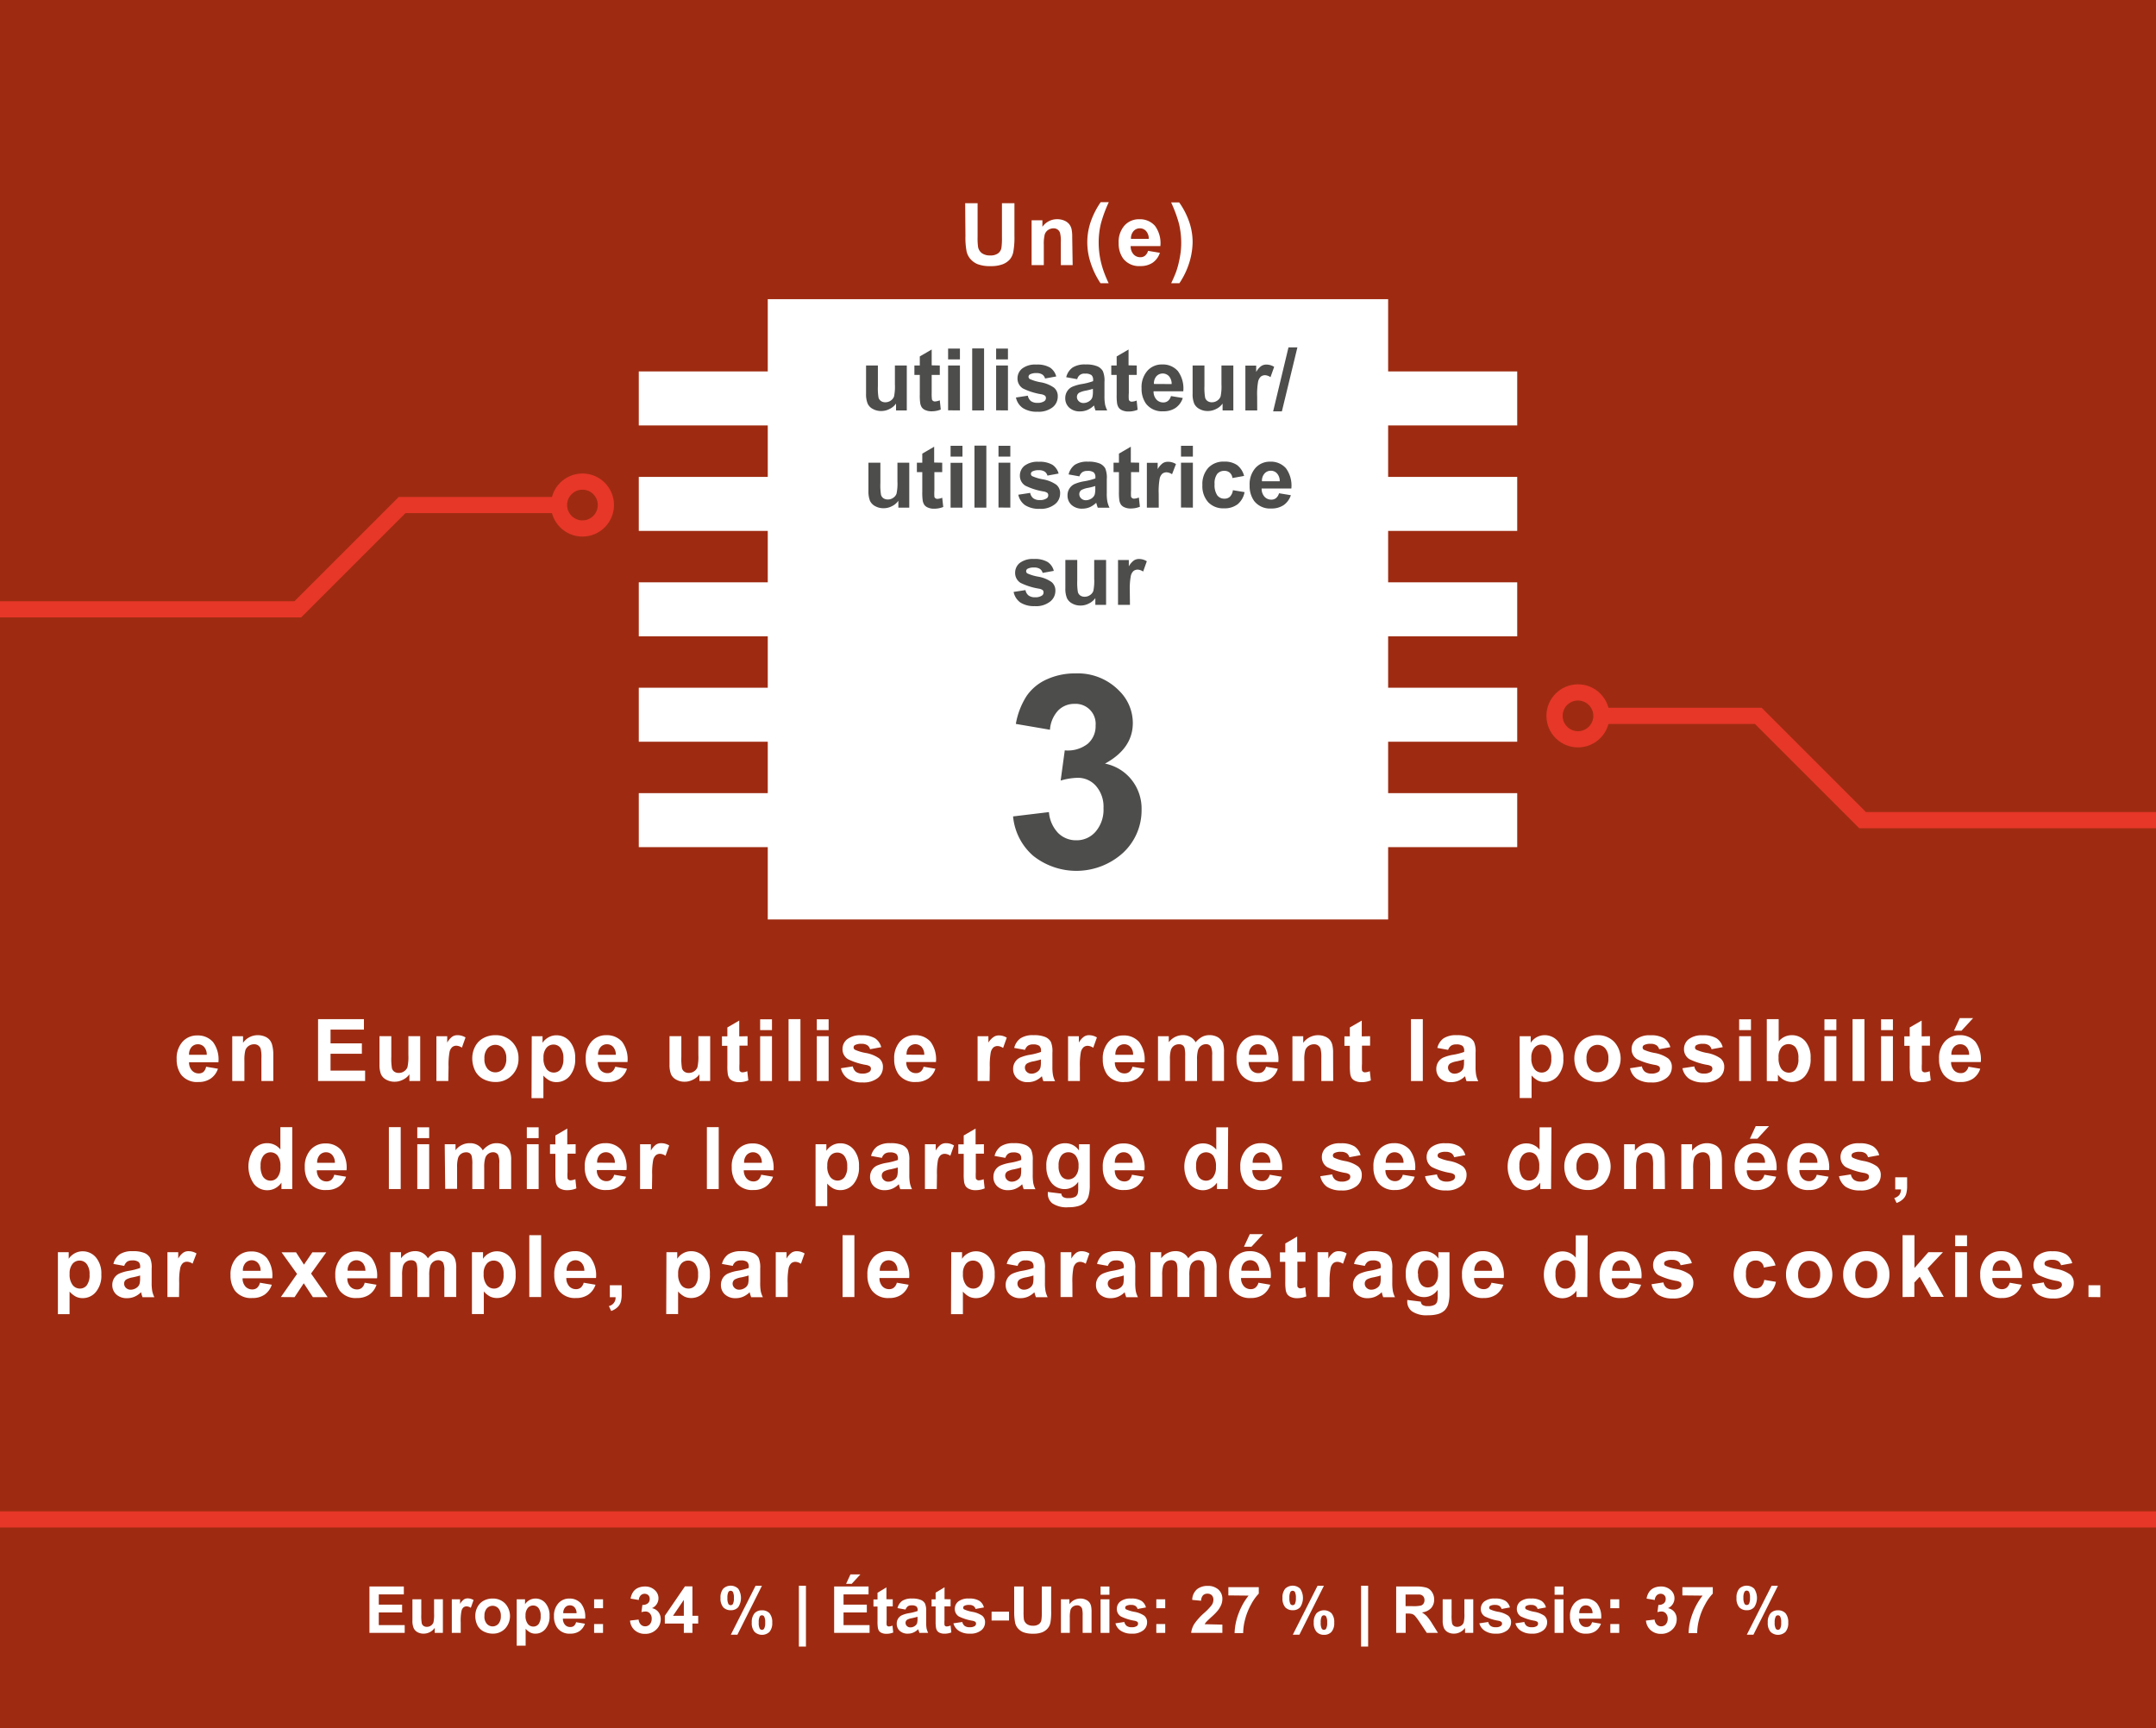 <svg id="Ebene_1" data-name="Ebene 1" xmlns="http://www.w3.org/2000/svg" viewBox="0 0 399.18 320"><defs><style>.cls-1{fill:#9e2b11;}.cls-2{fill:#fff;}.cls-3{fill:#4d4d4c;}.cls-4,.cls-5{fill:none;stroke-miterlimit:10;}.cls-4{stroke:#fff;stroke-width:10px;}.cls-5{stroke:#e63728;stroke-width:3px;}</style></defs><rect class="cls-1" width="399.18" height="320"/><rect class="cls-2" x="142.16" y="55.39" width="114.86" height="114.86" transform="translate(86.76 312.42) rotate(-90)"/><path class="cls-3" d="M187.57,151.18l6.64-.8a6.28,6.28,0,0,0,1.71,3.88,4.68,4.68,0,0,0,3.37,1.34,4.61,4.61,0,0,0,3.57-1.61,6.22,6.22,0,0,0,1.45-4.34,5.83,5.83,0,0,0-1.39-4.11,4.42,4.42,0,0,0-3.39-1.51,12,12,0,0,0-3.15.51l.76-5.59a6,6,0,0,0,4.24-1.21,4.29,4.29,0,0,0,1.47-3.4,3.7,3.7,0,0,0-3.93-4,4.14,4.14,0,0,0-3,1.22,5.78,5.78,0,0,0-1.52,3.57l-6.32-1.08a14.05,14.05,0,0,1,2-5.18,8.94,8.94,0,0,1,3.71-3.06,12.46,12.46,0,0,1,5.33-1.11,10.66,10.66,0,0,1,8.11,3.23,8.37,8.37,0,0,1,2.51,5.95q0,4.71-5.15,7.52a8.35,8.35,0,0,1,4.92,3,8.55,8.55,0,0,1,1.85,5.54,10.73,10.73,0,0,1-3.45,8,12.86,12.86,0,0,1-16.62.53A11,11,0,0,1,187.57,151.18Z" transform="translate(0)"/><path class="cls-2" d="M178.7,37.63H181v6.21a12.25,12.25,0,0,0,.09,1.91,1.88,1.88,0,0,0,.7,1.13,2.52,2.52,0,0,0,1.53.42,2.34,2.34,0,0,0,1.49-.4,1.62,1.62,0,0,0,.6-1,12.6,12.6,0,0,0,.1-1.94V37.63h2.31v6a15,15,0,0,1-.19,2.91A3.13,3.13,0,0,1,187,48a3.42,3.42,0,0,1-1.34.93,6,6,0,0,1-2.21.35,6.43,6.43,0,0,1-2.49-.38,3.62,3.62,0,0,1-1.34-1,3.25,3.25,0,0,1-.64-1.27,13.34,13.34,0,0,1-.23-2.91Z" transform="translate(0)"/><path class="cls-2" d="M198.6,49.09h-2.19V44.85a6.23,6.23,0,0,0-.15-1.74,1.21,1.21,0,0,0-.45-.61,1.28,1.28,0,0,0-.76-.22,1.84,1.84,0,0,0-1,.31,1.6,1.6,0,0,0-.62.83,7.27,7.27,0,0,0-.17,1.91v3.76H191v-8.3h2V42a3.31,3.31,0,0,1,2.73-1.41,3.36,3.36,0,0,1,1.33.26,2.32,2.32,0,0,1,.91.67,2.36,2.36,0,0,1,.43.92,7,7,0,0,1,.12,1.48Z" transform="translate(0)"/><path class="cls-2" d="M205.27,52.45h-1.51a15.09,15.09,0,0,1-1.82-3.75,12.15,12.15,0,0,1-.63-3.76,11.78,11.78,0,0,1,.78-4.28,15,15,0,0,1,1.7-3.22h1.5a24.36,24.36,0,0,0-1.47,4,14.83,14.83,0,0,0-.4,3.52,15.94,15.94,0,0,0,.23,2.63,16.4,16.4,0,0,0,.66,2.55A23.8,23.8,0,0,0,205.27,52.45Z" transform="translate(0)"/><path class="cls-2" d="M212.56,46.45l2.19.36a3.58,3.58,0,0,1-1.33,1.83,3.93,3.93,0,0,1-2.28.63,3.71,3.71,0,0,1-3.2-1.41,4.74,4.74,0,0,1-.82-2.86,4.57,4.57,0,0,1,1.07-3.23,3.56,3.56,0,0,1,2.73-1.17,3.69,3.69,0,0,1,2.92,1.22,5.41,5.41,0,0,1,1,3.75h-5.5a2.19,2.19,0,0,0,.53,1.52,1.66,1.66,0,0,0,1.26.54,1.34,1.34,0,0,0,.87-.28A1.78,1.78,0,0,0,212.56,46.45Zm.13-2.22a2.09,2.09,0,0,0-.5-1.45,1.51,1.51,0,0,0-1.14-.5,1.53,1.53,0,0,0-1.18.52,2,2,0,0,0-.47,1.43Z" transform="translate(0)"/><path class="cls-2" d="M216.84,52.45c.44-.92.74-1.64.92-2.13a15.62,15.62,0,0,0,.49-1.71c.15-.65.26-1.26.34-1.84A15,15,0,0,0,218.7,45a15.37,15.37,0,0,0-.4-3.52,24.36,24.36,0,0,0-1.47-4h1.49A14,14,0,0,1,220.15,41a11.5,11.5,0,0,1,.66,3.82,13.32,13.32,0,0,1-.52,3.5,14.54,14.54,0,0,1-1.93,4.13Z" transform="translate(0)"/><path class="cls-2" d="M38.16,197.53l2.19.37A3.54,3.54,0,0,1,39,199.73a3.87,3.87,0,0,1-2.27.63A3.73,3.73,0,0,1,33.53,199a4.81,4.81,0,0,1-.82-2.86,4.57,4.57,0,0,1,1.08-3.23,3.56,3.56,0,0,1,2.73-1.17,3.69,3.69,0,0,1,2.92,1.22,5.41,5.41,0,0,1,1,3.75H35a2.24,2.24,0,0,0,.54,1.52,1.65,1.65,0,0,0,1.26.54,1.35,1.35,0,0,0,.87-.28A1.78,1.78,0,0,0,38.16,197.53Zm.12-2.21a2.09,2.09,0,0,0-.49-1.45,1.51,1.51,0,0,0-1.14-.5,1.57,1.57,0,0,0-1.19.52,2.08,2.08,0,0,0-.46,1.43Z" transform="translate(0)"/><path class="cls-2" d="M50.6,200.18H48.4v-4.24a6.36,6.36,0,0,0-.14-1.74,1.21,1.21,0,0,0-.45-.61,1.29,1.29,0,0,0-.77-.22,1.81,1.81,0,0,0-1,.31,1.6,1.6,0,0,0-.62.83,7.27,7.27,0,0,0-.17,1.91v3.76H43v-8.3h2v1.22a3.31,3.31,0,0,1,2.73-1.41,3.39,3.39,0,0,1,1.33.26,2.32,2.32,0,0,1,.91.67,2.51,2.51,0,0,1,.43.92A7,7,0,0,1,50.6,195Z" transform="translate(0)"/><path class="cls-2" d="M58.89,200.18V188.72h8.49v1.94H61.2v2.54H67v1.93H61.2v3.12h6.4v1.93Z" transform="translate(0)"/><path class="cls-2" d="M75.8,200.18v-1.25a3,3,0,0,1-1.19,1,3.27,3.27,0,0,1-1.56.38,3.14,3.14,0,0,1-1.5-.36,2.2,2.2,0,0,1-1-1,4.72,4.72,0,0,1-.29-1.83v-5.25h2.19v3.81a10.76,10.76,0,0,0,.12,2.15,1.17,1.17,0,0,0,.44.62,1.42,1.42,0,0,0,.82.23,1.67,1.67,0,0,0,1-.31,1.54,1.54,0,0,0,.61-.76,8.78,8.78,0,0,0,.17-2.24v-3.5h2.19v8.3Z" transform="translate(0)"/><path class="cls-2" d="M83,200.18h-2.2v-8.3h2v1.18a3.54,3.54,0,0,1,.94-1.1,1.73,1.73,0,0,1,1-.27,2.79,2.79,0,0,1,1.45.42L85.52,194a1.94,1.94,0,0,0-1-.36,1.2,1.2,0,0,0-.78.25,1.7,1.7,0,0,0-.51.92,13.27,13.27,0,0,0-.18,2.78Z" transform="translate(0)"/><path class="cls-2" d="M87.44,195.91a4.62,4.62,0,0,1,.53-2.12,3.71,3.71,0,0,1,1.53-1.56,4.55,4.55,0,0,1,2.21-.54,4.15,4.15,0,0,1,3.08,1.22A4.21,4.21,0,0,1,96,196a4.26,4.26,0,0,1-1.22,3.12,4.09,4.09,0,0,1-3.06,1.24,4.84,4.84,0,0,1-2.17-.51A3.61,3.61,0,0,1,88,198.34,5.19,5.19,0,0,1,87.44,195.91Zm2.25.12a2.76,2.76,0,0,0,.58,1.89,1.93,1.93,0,0,0,2.89,0,2.8,2.8,0,0,0,.58-1.91,2.7,2.7,0,0,0-.58-1.87,1.91,1.91,0,0,0-2.89,0A2.72,2.72,0,0,0,89.69,196Z" transform="translate(0)"/><path class="cls-2" d="M98.45,191.88h2v1.22a3.11,3.11,0,0,1,1.08-1,3,3,0,0,1,1.51-.39,3.17,3.17,0,0,1,2.45,1.13,4.61,4.61,0,0,1,1,3.16,4.7,4.7,0,0,1-1,3.23,3.13,3.13,0,0,1-2.46,1.15,2.79,2.79,0,0,1-1.24-.27,4.11,4.11,0,0,1-1.18-.94v4.18h-2.2Zm2.18,4a3.17,3.17,0,0,0,.55,2.06,1.68,1.68,0,0,0,1.35.67,1.59,1.59,0,0,0,1.28-.61,3.22,3.22,0,0,0,.5-2,3,3,0,0,0-.52-1.94,1.62,1.62,0,0,0-1.3-.63,1.66,1.66,0,0,0-1.33.62A2.71,2.71,0,0,0,100.63,195.89Z" transform="translate(0)"/><path class="cls-2" d="M113.9,197.53l2.18.37a3.53,3.53,0,0,1-1.33,1.83,3.93,3.93,0,0,1-2.28.63,3.71,3.71,0,0,1-3.2-1.41,4.74,4.74,0,0,1-.82-2.86,4.57,4.57,0,0,1,1.08-3.23,3.55,3.55,0,0,1,2.72-1.17,3.72,3.72,0,0,1,2.93,1.22,5.46,5.46,0,0,1,1,3.75h-5.5a2.23,2.23,0,0,0,.53,1.52,1.67,1.67,0,0,0,1.27.54,1.31,1.31,0,0,0,.86-.28A1.72,1.72,0,0,0,113.9,197.53Zm.12-2.21a2.14,2.14,0,0,0-.49-1.45,1.51,1.51,0,0,0-1.14-.5,1.55,1.55,0,0,0-1.19.52,2,2,0,0,0-.46,1.43Z" transform="translate(0)"/><path class="cls-2" d="M129.5,200.18v-1.25a3.13,3.13,0,0,1-1.2,1,3.26,3.26,0,0,1-1.55.38,3.08,3.08,0,0,1-1.5-.36,2.17,2.17,0,0,1-1-1,4.72,4.72,0,0,1-.29-1.83v-5.25h2.19v3.81a10.76,10.76,0,0,0,.12,2.15,1.13,1.13,0,0,0,.45.62,1.36,1.36,0,0,0,.81.23,1.72,1.72,0,0,0,1-.31,1.52,1.52,0,0,0,.6-.76,8.78,8.78,0,0,0,.17-2.24v-3.5h2.19v8.3Z" transform="translate(0)"/><path class="cls-2" d="M138.41,191.88v1.75h-1.5V197a10.68,10.68,0,0,0,0,1.19.48.48,0,0,0,.2.27.58.58,0,0,0,.37.11,2.82,2.82,0,0,0,.88-.21l.19,1.7a4.34,4.34,0,0,1-1.73.33,2.59,2.59,0,0,1-1.07-.2,1.54,1.54,0,0,1-.7-.51,2.06,2.06,0,0,1-.31-.86,10.1,10.1,0,0,1-.07-1.54v-3.62h-1v-1.75h1v-1.65l2.2-1.28v2.93Z" transform="translate(0)"/><path class="cls-2" d="M140.74,190.75v-2h2.19v2Zm0,9.43v-8.3h2.19v8.3Z" transform="translate(0)"/><path class="cls-2" d="M146,200.18V188.72h2.2v11.46Z" transform="translate(0)"/><path class="cls-2" d="M151.23,190.75v-2h2.19v2Zm0,9.43v-8.3h2.19v8.3Z" transform="translate(0)"/><path class="cls-2" d="M155.7,197.81l2.2-.34a1.72,1.72,0,0,0,.57,1,1.94,1.94,0,0,0,1.2.33,2.19,2.19,0,0,0,1.29-.32.69.69,0,0,0,.29-.58.61.61,0,0,0-.16-.42,1.75,1.75,0,0,0-.74-.28,12.15,12.15,0,0,1-3.36-1.07,2.15,2.15,0,0,1-1-1.87,2.3,2.3,0,0,1,.85-1.81,4,4,0,0,1,2.65-.74,4.63,4.63,0,0,1,2.53.56,2.83,2.83,0,0,1,1.14,1.64l-2.07.38a1.28,1.28,0,0,0-.51-.74,1.84,1.84,0,0,0-1.06-.26,2.41,2.41,0,0,0-1.24.24.5.5,0,0,0,0,.85,8.39,8.39,0,0,0,2.05.61,6.07,6.07,0,0,1,2.45,1,2,2,0,0,1,.69,1.63,2.51,2.51,0,0,1-.95,2,4.23,4.23,0,0,1-2.83.82,4.68,4.68,0,0,1-2.68-.68A3.18,3.18,0,0,1,155.7,197.81Z" transform="translate(0)"/><path class="cls-2" d="M171,197.53l2.19.37a3.53,3.53,0,0,1-1.33,1.83,3.93,3.93,0,0,1-2.28.63,3.71,3.71,0,0,1-3.2-1.41,4.74,4.74,0,0,1-.82-2.86,4.57,4.57,0,0,1,1.08-3.23,3.55,3.55,0,0,1,2.72-1.17,3.72,3.72,0,0,1,2.93,1.22,5.46,5.46,0,0,1,1,3.75h-5.5a2.19,2.19,0,0,0,.53,1.52,1.67,1.67,0,0,0,1.27.54,1.31,1.31,0,0,0,.86-.28A1.71,1.71,0,0,0,171,197.53Zm.13-2.21a2.14,2.14,0,0,0-.49-1.45,1.59,1.59,0,0,0-2.33,0,2,2,0,0,0-.46,1.43Z" transform="translate(0)"/><path class="cls-2" d="M183.22,200.18H181v-8.3h2v1.18A3.42,3.42,0,0,1,184,192a1.73,1.73,0,0,1,.95-.27,2.79,2.79,0,0,1,1.45.42l-.68,1.91a1.94,1.94,0,0,0-1-.36,1.23,1.23,0,0,0-.78.25,1.76,1.76,0,0,0-.5.92,13.27,13.27,0,0,0-.18,2.78Z" transform="translate(0)"/><path class="cls-2" d="M189.78,194.41l-2-.36a3.06,3.06,0,0,1,1.16-1.78,4.15,4.15,0,0,1,2.43-.58,5.29,5.29,0,0,1,2.19.35,2.17,2.17,0,0,1,1,.88,4.48,4.48,0,0,1,.29,2l0,2.56a8.73,8.73,0,0,0,.11,1.61,4.84,4.84,0,0,0,.39,1.12h-2.17c-.06-.15-.13-.37-.21-.65,0-.13-.06-.22-.08-.26a4,4,0,0,1-1.2.82,3.52,3.52,0,0,1-1.37.27,2.84,2.84,0,0,1-2-.69,2.33,2.33,0,0,1-.74-1.76,2.28,2.28,0,0,1,.34-1.25,2.22,2.22,0,0,1,.94-.85,7.84,7.84,0,0,1,1.75-.51,11.61,11.61,0,0,0,2.13-.54v-.22a1.16,1.16,0,0,0-.31-.9,1.89,1.89,0,0,0-1.18-.27,1.62,1.62,0,0,0-.92.23A1.59,1.59,0,0,0,189.78,194.41Zm2.94,1.78c-.28.09-.73.21-1.34.34a3.76,3.76,0,0,0-1.19.38.9.9,0,0,0-.43.77,1.07,1.07,0,0,0,.34.8,1.22,1.22,0,0,0,.88.34,1.91,1.91,0,0,0,1.13-.39,1.38,1.38,0,0,0,.52-.73,4.19,4.19,0,0,0,.09-1.07Z" transform="translate(0)"/><path class="cls-2" d="M199.94,200.18h-2.19v-8.3h2v1.18a3.42,3.42,0,0,1,.95-1.1,1.67,1.67,0,0,1,.94-.27,2.76,2.76,0,0,1,1.45.42l-.68,1.91a1.91,1.91,0,0,0-1-.36,1.2,1.2,0,0,0-.78.25,1.77,1.77,0,0,0-.51.92,13.27,13.27,0,0,0-.18,2.78Z" transform="translate(0)"/><path class="cls-2" d="M209.67,197.53l2.19.37a3.58,3.58,0,0,1-1.33,1.83,3.93,3.93,0,0,1-2.28.63A3.74,3.74,0,0,1,205,199a4.81,4.81,0,0,1-.82-2.86,4.57,4.57,0,0,1,1.08-3.23,3.56,3.56,0,0,1,2.73-1.17,3.69,3.69,0,0,1,2.92,1.22,5.41,5.41,0,0,1,1,3.75h-5.5a2.24,2.24,0,0,0,.54,1.52,1.65,1.65,0,0,0,1.26.54,1.34,1.34,0,0,0,.87-.28A1.78,1.78,0,0,0,209.67,197.53Zm.12-2.21a2,2,0,0,0-.49-1.45,1.51,1.51,0,0,0-1.14-.5,1.57,1.57,0,0,0-1.19.52,2.08,2.08,0,0,0-.46,1.43Z" transform="translate(0)"/><path class="cls-2" d="M214.4,191.88h2V193a3.27,3.27,0,0,1,2.59-1.32,2.76,2.76,0,0,1,1.38.33,2.54,2.54,0,0,1,1,1,4,4,0,0,1,1.18-1,2.87,2.87,0,0,1,1.35-.33,3.09,3.09,0,0,1,1.55.37,2.31,2.31,0,0,1,.95,1.09,4.82,4.82,0,0,1,.22,1.72v5.31h-2.19v-4.75a3.52,3.52,0,0,0-.23-1.59,1,1,0,0,0-.94-.47,1.47,1.47,0,0,0-.86.28,1.57,1.57,0,0,0-.59.83,5.88,5.88,0,0,0-.18,1.71v4h-2.2v-4.55a6.28,6.28,0,0,0-.11-1.56,1,1,0,0,0-.37-.53,1.15,1.15,0,0,0-.66-.17,1.63,1.63,0,0,0-.92.27,1.57,1.57,0,0,0-.58.79,5.79,5.79,0,0,0-.18,1.71v4H214.4Z" transform="translate(0)"/><path class="cls-2" d="M234.4,197.53l2.18.37a3.53,3.53,0,0,1-1.33,1.83,3.93,3.93,0,0,1-2.28.63,3.71,3.71,0,0,1-3.2-1.41,4.74,4.74,0,0,1-.82-2.86,4.57,4.57,0,0,1,1.08-3.23,3.55,3.55,0,0,1,2.72-1.17,3.72,3.72,0,0,1,2.93,1.22,5.46,5.46,0,0,1,1,3.75h-5.5a2.23,2.23,0,0,0,.53,1.52,1.67,1.67,0,0,0,1.27.54,1.31,1.31,0,0,0,.86-.28A1.72,1.72,0,0,0,234.4,197.53Zm.12-2.21a2.14,2.14,0,0,0-.49-1.45,1.51,1.51,0,0,0-1.14-.5,1.55,1.55,0,0,0-1.19.52,2,2,0,0,0-.46,1.43Z" transform="translate(0)"/><path class="cls-2" d="M246.84,200.18h-2.2v-4.24a6.81,6.81,0,0,0-.14-1.74,1.23,1.23,0,0,0-.46-.61,1.26,1.26,0,0,0-.76-.22,1.81,1.81,0,0,0-1,.31,1.6,1.6,0,0,0-.62.83,6.85,6.85,0,0,0-.17,1.91v3.76h-2.2v-8.3h2v1.22a3.4,3.4,0,0,1,4.06-1.15,2.29,2.29,0,0,1,.92.67,2.49,2.49,0,0,1,.42.92,6.29,6.29,0,0,1,.13,1.48Z" transform="translate(0)"/><path class="cls-2" d="M253.67,191.88v1.75h-1.5V197a8.5,8.5,0,0,0,0,1.19.44.44,0,0,0,.2.27.56.56,0,0,0,.37.11,2.89,2.89,0,0,0,.88-.21l.19,1.7a4.35,4.35,0,0,1-1.74.33,2.65,2.65,0,0,1-1.07-.2,1.54,1.54,0,0,1-.7-.51,2.06,2.06,0,0,1-.31-.86,11.68,11.68,0,0,1-.07-1.54v-3.62h-1v-1.75h1v-1.65l2.21-1.28v2.93Z" transform="translate(0)"/><path class="cls-2" d="M261.24,200.18V188.72h2.19v11.46Z" transform="translate(0)"/><path class="cls-2" d="M268.12,194.41l-2-.36a3.06,3.06,0,0,1,1.16-1.78,4.17,4.17,0,0,1,2.43-.58,5.29,5.29,0,0,1,2.19.35,2.17,2.17,0,0,1,1,.88,4.45,4.45,0,0,1,.3,2l0,2.56a8.73,8.73,0,0,0,.11,1.61,4.84,4.84,0,0,0,.39,1.12h-2.17c-.06-.15-.13-.37-.21-.65,0-.13-.06-.22-.08-.26a4,4,0,0,1-1.2.82,3.49,3.49,0,0,1-1.37.27,2.84,2.84,0,0,1-2-.69,2.33,2.33,0,0,1-.74-1.76,2.36,2.36,0,0,1,.34-1.25,2.22,2.22,0,0,1,.94-.85,7.84,7.84,0,0,1,1.75-.51,11.61,11.61,0,0,0,2.13-.54v-.22a1.16,1.16,0,0,0-.31-.9,1.87,1.87,0,0,0-1.18-.27,1.62,1.62,0,0,0-.92.23A1.59,1.59,0,0,0,268.12,194.41Zm2.94,1.78c-.28.09-.73.21-1.34.34a3.86,3.86,0,0,0-1.19.38.9.9,0,0,0-.43.77,1.07,1.07,0,0,0,.34.8,1.22,1.22,0,0,0,.88.34,1.91,1.91,0,0,0,1.13-.39,1.33,1.33,0,0,0,.52-.73,4.19,4.19,0,0,0,.09-1.07Z" transform="translate(0)"/><path class="cls-2" d="M281.36,191.88h2.05v1.22a3.05,3.05,0,0,1,2.59-1.41,3.17,3.17,0,0,1,2.45,1.13,4.61,4.61,0,0,1,1,3.16,4.7,4.7,0,0,1-1,3.23,3.16,3.16,0,0,1-2.46,1.15,2.86,2.86,0,0,1-1.25-.27,4.22,4.22,0,0,1-1.17-.94v4.18h-2.2Zm2.17,4a3.17,3.17,0,0,0,.56,2.06,1.68,1.68,0,0,0,1.35.67,1.58,1.58,0,0,0,1.27-.61,3.15,3.15,0,0,0,.51-2,3,3,0,0,0-.52-1.94,1.62,1.62,0,0,0-1.3-.63,1.66,1.66,0,0,0-1.33.62A2.71,2.71,0,0,0,283.53,195.89Z" transform="translate(0)"/><path class="cls-2" d="M291.49,195.91a4.51,4.51,0,0,1,.54-2.12,3.71,3.71,0,0,1,1.53-1.56,4.51,4.51,0,0,1,2.2-.54,4.16,4.16,0,0,1,3.09,1.22,4.6,4.6,0,0,1,0,6.21,4.09,4.09,0,0,1-3.06,1.24,4.88,4.88,0,0,1-2.18-.51,3.58,3.58,0,0,1-1.57-1.51A5.07,5.07,0,0,1,291.49,195.91Zm2.25.12a2.76,2.76,0,0,0,.59,1.89,1.92,1.92,0,0,0,2.88,0,2.8,2.8,0,0,0,.58-1.91,2.7,2.7,0,0,0-.58-1.87,1.9,1.9,0,0,0-2.88,0A2.73,2.73,0,0,0,293.74,196Z" transform="translate(0)"/><path class="cls-2" d="M301.8,197.81l2.2-.34a1.66,1.66,0,0,0,.57,1,1.94,1.94,0,0,0,1.2.33,2.19,2.19,0,0,0,1.29-.32.68.68,0,0,0,.28-.58.6.6,0,0,0-.15-.42,1.75,1.75,0,0,0-.74-.28,12.15,12.15,0,0,1-3.36-1.07,2.15,2.15,0,0,1-1-1.87,2.3,2.3,0,0,1,.85-1.81,4,4,0,0,1,2.64-.74,4.64,4.64,0,0,1,2.54.56,2.83,2.83,0,0,1,1.14,1.64l-2.07.38a1.28,1.28,0,0,0-.51-.74,1.84,1.84,0,0,0-1.06-.26,2.41,2.41,0,0,0-1.24.24.52.52,0,0,0-.25.45.49.49,0,0,0,.22.4,8.39,8.39,0,0,0,2.05.61,6.07,6.07,0,0,1,2.45,1,2,2,0,0,1,.69,1.63,2.49,2.49,0,0,1-1,2,4.18,4.18,0,0,1-2.82.82,4.68,4.68,0,0,1-2.68-.68A3.18,3.18,0,0,1,301.8,197.81Z" transform="translate(0)"/><path class="cls-2" d="M311.5,197.81l2.2-.34a1.61,1.61,0,0,0,.57,1,1.94,1.94,0,0,0,1.2.33,2.13,2.13,0,0,0,1.28-.32.67.67,0,0,0,.29-.58.6.6,0,0,0-.15-.42,1.75,1.75,0,0,0-.74-.28,12.15,12.15,0,0,1-3.36-1.07,2.15,2.15,0,0,1-1-1.87,2.3,2.3,0,0,1,.85-1.81,4,4,0,0,1,2.64-.74,4.64,4.64,0,0,1,2.54.56,2.83,2.83,0,0,1,1.14,1.64l-2.07.38a1.28,1.28,0,0,0-.51-.74,1.86,1.86,0,0,0-1.06-.26,2.39,2.39,0,0,0-1.24.24.52.52,0,0,0-.25.45.49.49,0,0,0,.22.4,8.39,8.39,0,0,0,2.05.61,6.07,6.07,0,0,1,2.45,1,2,2,0,0,1,.69,1.63,2.49,2.49,0,0,1-1,2,4.18,4.18,0,0,1-2.82.82,4.68,4.68,0,0,1-2.68-.68A3.18,3.18,0,0,1,311.5,197.81Z" transform="translate(0)"/><path class="cls-2" d="M322,190.75v-2h2.19v2Zm0,9.43v-8.3h2.19v8.3Z" transform="translate(0)"/><path class="cls-2" d="M327.12,200.18V188.72h2.2v4.13a3.09,3.09,0,0,1,2.4-1.16,3.25,3.25,0,0,1,2.51,1.1,4.54,4.54,0,0,1,1,3.15,4.79,4.79,0,0,1-1,3.27,3.13,3.13,0,0,1-3.86.8,3.39,3.39,0,0,1-1.19-1v1.22Zm2.18-4.33a3.5,3.5,0,0,0,.41,1.9,1.72,1.72,0,0,0,1.51.88,1.56,1.56,0,0,0,1.24-.62,3.09,3.09,0,0,0,.51-2,3.26,3.26,0,0,0-.51-2.05,1.72,1.72,0,0,0-2.64,0A2.82,2.82,0,0,0,329.3,195.85Z" transform="translate(0)"/><path class="cls-2" d="M337.79,190.75v-2H340v2Zm0,9.43v-8.3H340v8.3Z" transform="translate(0)"/><path class="cls-2" d="M343,200.18V188.72h2.2v11.46Z" transform="translate(0)"/><path class="cls-2" d="M348.28,190.75v-2h2.19v2Zm0,9.43v-8.3h2.19v8.3Z" transform="translate(0)"/><path class="cls-2" d="M357.33,191.88v1.75h-1.5V197a8.5,8.5,0,0,0,0,1.19.44.44,0,0,0,.2.27.56.56,0,0,0,.37.11,2.89,2.89,0,0,0,.88-.21l.19,1.7a4.35,4.35,0,0,1-1.74.33,2.65,2.65,0,0,1-1.07-.2,1.6,1.6,0,0,1-.7-.51,2.07,2.07,0,0,1-.3-.86,9.67,9.67,0,0,1-.08-1.54v-3.62h-1v-1.75h1v-1.65l2.21-1.28v2.93Z" transform="translate(0)"/><path class="cls-2" d="M364.46,197.53l2.18.37a3.53,3.53,0,0,1-1.33,1.83,3.91,3.91,0,0,1-2.28.63,3.71,3.71,0,0,1-3.2-1.41,4.74,4.74,0,0,1-.82-2.86,4.57,4.57,0,0,1,1.08-3.23,3.56,3.56,0,0,1,2.73-1.17,3.71,3.71,0,0,1,2.92,1.22,5.46,5.46,0,0,1,1,3.75h-5.5a2.23,2.23,0,0,0,.53,1.52,1.67,1.67,0,0,0,1.27.54,1.31,1.31,0,0,0,.86-.28A1.72,1.72,0,0,0,364.46,197.53Zm.12-2.21a2.09,2.09,0,0,0-.49-1.45,1.51,1.51,0,0,0-1.14-.5,1.55,1.55,0,0,0-1.19.52,2,2,0,0,0-.46,1.43Zm-2.8-4.46,1.07-2.33h2.47l-2.15,2.33Z" transform="translate(0)"/><path class="cls-2" d="M54.11,220.18h-2V219a3.44,3.44,0,0,1-1.2,1.06,3.06,3.06,0,0,1-1.39.34A3.14,3.14,0,0,1,47,219.21a5.63,5.63,0,0,1,0-6.42,3.25,3.25,0,0,1,2.51-1.1,3.09,3.09,0,0,1,2.4,1.16v-4.13h2.2Zm-5.86-4.33a3.76,3.76,0,0,0,.37,1.92,1.66,1.66,0,0,0,1.48.86,1.61,1.61,0,0,0,1.29-.65,2.93,2.93,0,0,0,.53-1.92,3.3,3.3,0,0,0-.51-2.06,1.7,1.7,0,0,0-2.63,0A2.83,2.83,0,0,0,48.25,215.85Z" transform="translate(0)"/><path class="cls-2" d="M61.88,217.53l2.19.37a3.54,3.54,0,0,1-1.34,1.83,3.87,3.87,0,0,1-2.27.63A3.73,3.73,0,0,1,57.25,219a4.81,4.81,0,0,1-.82-2.86,4.57,4.57,0,0,1,1.08-3.23,3.56,3.56,0,0,1,2.73-1.17,3.69,3.69,0,0,1,2.92,1.22,5.46,5.46,0,0,1,1,3.75h-5.5a2.28,2.28,0,0,0,.53,1.52,1.69,1.69,0,0,0,1.27.54,1.35,1.35,0,0,0,.87-.28A1.78,1.78,0,0,0,61.88,217.53Zm.12-2.21a2.09,2.09,0,0,0-.49-1.45,1.51,1.51,0,0,0-1.14-.5,1.57,1.57,0,0,0-1.19.52,2.08,2.08,0,0,0-.46,1.43Z" transform="translate(0)"/><path class="cls-2" d="M72,220.18V208.72h2.19v11.46Z" transform="translate(0)"/><path class="cls-2" d="M77.26,210.75v-2h2.2v2Zm0,9.43v-8.3h2.2v8.3Z" transform="translate(0)"/><path class="cls-2" d="M82.34,211.88h2V213A3.24,3.24,0,0,1,87,211.69a2.78,2.78,0,0,1,1.39.33,2.54,2.54,0,0,1,1,1,3.85,3.85,0,0,1,1.18-1,2.87,2.87,0,0,1,1.35-.33,3.12,3.12,0,0,1,1.55.37,2.29,2.29,0,0,1,.94,1.09,4.77,4.77,0,0,1,.23,1.72v5.31h-2.2v-4.75a3.56,3.56,0,0,0-.22-1.59,1.06,1.06,0,0,0-.94-.47,1.48,1.48,0,0,0-.87.28,1.55,1.55,0,0,0-.58.83,5.88,5.88,0,0,0-.18,1.71v4h-2.2v-4.55a6.1,6.1,0,0,0-.12-1.56,1,1,0,0,0-.36-.53,1.18,1.18,0,0,0-.67-.17,1.6,1.6,0,0,0-.91.27,1.51,1.51,0,0,0-.58.79,5.79,5.79,0,0,0-.18,1.71v4h-2.2Z" transform="translate(0)"/><path class="cls-2" d="M97.54,210.75v-2h2.19v2Zm0,9.43v-8.3h2.19v8.3Z" transform="translate(0)"/><path class="cls-2" d="M106.58,211.88v1.75h-1.5V217a7.76,7.76,0,0,0,0,1.19.47.47,0,0,0,.19.27.58.58,0,0,0,.37.11,2.87,2.87,0,0,0,.89-.21l.18,1.7a4.3,4.3,0,0,1-1.73.33,2.62,2.62,0,0,1-1.07-.2,1.54,1.54,0,0,1-.7-.51,2.06,2.06,0,0,1-.31-.86,11.68,11.68,0,0,1-.07-1.54v-3.62h-1v-1.75h1v-1.65l2.2-1.28v2.93Z" transform="translate(0)"/><path class="cls-2" d="M113.71,217.53l2.19.37a3.53,3.53,0,0,1-1.33,1.83,3.93,3.93,0,0,1-2.28.63,3.71,3.71,0,0,1-3.2-1.41,4.74,4.74,0,0,1-.82-2.86,4.57,4.57,0,0,1,1.08-3.23,3.53,3.53,0,0,1,2.72-1.17,3.72,3.72,0,0,1,2.93,1.22,5.46,5.46,0,0,1,1,3.75h-5.5a2.19,2.19,0,0,0,.53,1.52,1.67,1.67,0,0,0,1.27.54,1.31,1.31,0,0,0,.86-.28A1.71,1.71,0,0,0,113.71,217.53Zm.13-2.21a2.14,2.14,0,0,0-.49-1.45,1.59,1.59,0,0,0-2.33,0,2,2,0,0,0-.46,1.43Z" transform="translate(0)"/><path class="cls-2" d="M120.71,220.18h-2.2v-8.3h2v1.18a3.54,3.54,0,0,1,.94-1.1,1.73,1.73,0,0,1,1-.27,2.79,2.79,0,0,1,1.45.42l-.68,1.91a1.91,1.91,0,0,0-1-.36,1.2,1.2,0,0,0-.78.25,1.7,1.7,0,0,0-.51.92,13.27,13.27,0,0,0-.18,2.78Z" transform="translate(0)"/><path class="cls-2" d="M130.88,220.18V208.72h2.19v11.46Z" transform="translate(0)"/><path class="cls-2" d="M140.93,217.53l2.19.37a3.6,3.6,0,0,1-1.34,1.83,3.87,3.87,0,0,1-2.27.63A3.73,3.73,0,0,1,136.3,219a4.81,4.81,0,0,1-.82-2.86,4.57,4.57,0,0,1,1.08-3.23,3.56,3.56,0,0,1,2.73-1.17,3.69,3.69,0,0,1,2.92,1.22,5.46,5.46,0,0,1,1,3.75h-5.5a2.28,2.28,0,0,0,.53,1.52,1.69,1.69,0,0,0,1.27.54,1.35,1.35,0,0,0,.87-.28A1.78,1.78,0,0,0,140.93,217.53Zm.12-2.21a2.09,2.09,0,0,0-.49-1.45,1.51,1.51,0,0,0-1.14-.5,1.57,1.57,0,0,0-1.19.52,2.08,2.08,0,0,0-.46,1.43Z" transform="translate(0)"/><path class="cls-2" d="M151,211.88h2v1.22a3.11,3.11,0,0,1,1.08-1,3,3,0,0,1,1.51-.39,3.17,3.17,0,0,1,2.45,1.13,4.61,4.61,0,0,1,1,3.16,4.7,4.7,0,0,1-1,3.23,3.13,3.13,0,0,1-2.46,1.15,2.79,2.79,0,0,1-1.24-.27,4.11,4.11,0,0,1-1.18-.94v4.18H151Zm2.17,4a3.17,3.17,0,0,0,.55,2.06,1.68,1.68,0,0,0,1.35.67,1.59,1.59,0,0,0,1.28-.61,3.15,3.15,0,0,0,.51-2,3,3,0,0,0-.53-1.94,1.62,1.62,0,0,0-1.3-.63,1.66,1.66,0,0,0-1.33.62A2.71,2.71,0,0,0,153.18,215.89Z" transform="translate(0)"/><path class="cls-2" d="M163.28,214.41l-2-.36a3.06,3.06,0,0,1,1.16-1.78,4.17,4.17,0,0,1,2.43-.58,5.29,5.29,0,0,1,2.19.35,2.17,2.17,0,0,1,1,.88,4.45,4.45,0,0,1,.3,2l0,2.56a8.73,8.73,0,0,0,.11,1.61,4.84,4.84,0,0,0,.39,1.12h-2.17c-.06-.15-.13-.37-.21-.65,0-.13-.06-.22-.08-.26a3.89,3.89,0,0,1-1.2.82,3.49,3.49,0,0,1-1.37.27,2.84,2.84,0,0,1-2-.69,2.33,2.33,0,0,1-.74-1.76,2.36,2.36,0,0,1,.34-1.25,2.22,2.22,0,0,1,.94-.85,7.84,7.84,0,0,1,1.75-.51,11.61,11.61,0,0,0,2.13-.54v-.22a1.13,1.13,0,0,0-.31-.9,1.87,1.87,0,0,0-1.18-.27,1.62,1.62,0,0,0-.92.23A1.59,1.59,0,0,0,163.28,214.41Zm2.94,1.78c-.28.09-.73.21-1.34.34a3.86,3.86,0,0,0-1.19.38.9.9,0,0,0-.43.77,1.07,1.07,0,0,0,.34.8,1.22,1.22,0,0,0,.88.34,1.91,1.91,0,0,0,1.13-.39,1.33,1.33,0,0,0,.52-.73,4.19,4.19,0,0,0,.09-1.07Z" transform="translate(0)"/><path class="cls-2" d="M173.44,220.18h-2.19v-8.3h2v1.18a3.3,3.3,0,0,1,.94-1.1,1.68,1.68,0,0,1,1-.27,2.73,2.73,0,0,1,1.44.42l-.68,1.91a1.91,1.91,0,0,0-1-.36,1.2,1.2,0,0,0-.78.25,1.77,1.77,0,0,0-.51.92,13.27,13.27,0,0,0-.18,2.78Z" transform="translate(0)"/><path class="cls-2" d="M182.17,211.88v1.75h-1.5V217a10.68,10.68,0,0,0,0,1.19.48.48,0,0,0,.2.27.56.56,0,0,0,.37.11,2.82,2.82,0,0,0,.88-.21l.19,1.7a4.34,4.34,0,0,1-1.73.33,2.59,2.59,0,0,1-1.07-.2,1.54,1.54,0,0,1-.7-.51,2.06,2.06,0,0,1-.31-.86,10.1,10.1,0,0,1-.07-1.54v-3.62h-1v-1.75h1v-1.65l2.2-1.28v2.93Z" transform="translate(0)"/><path class="cls-2" d="M186.14,214.41l-2-.36a3.11,3.11,0,0,1,1.16-1.78,4.21,4.21,0,0,1,2.44-.58,5.2,5.2,0,0,1,2.18.35,2.25,2.25,0,0,1,1,.88,4.64,4.64,0,0,1,.29,2l0,2.56a9,9,0,0,0,.1,1.61,4.47,4.47,0,0,0,.4,1.12h-2.18l-.21-.65c0-.13-.06-.22-.07-.26a4.05,4.05,0,0,1-1.21.82,3.45,3.45,0,0,1-1.37.27,2.82,2.82,0,0,1-2-.69,2.3,2.3,0,0,1-.74-1.76,2.36,2.36,0,0,1,.33-1.25,2.27,2.27,0,0,1,.94-.85,8,8,0,0,1,1.75-.51,11.17,11.17,0,0,0,2.13-.54v-.22a1.13,1.13,0,0,0-.31-.9,1.87,1.87,0,0,0-1.18-.27,1.59,1.59,0,0,0-.91.23A1.53,1.53,0,0,0,186.14,214.41Zm2.93,1.78c-.28.09-.72.21-1.33.34a4,4,0,0,0-1.2.38.92.92,0,0,0-.43.77,1.08,1.08,0,0,0,.35.8,1.22,1.22,0,0,0,.87.34,1.89,1.89,0,0,0,1.13-.39,1.4,1.4,0,0,0,.53-.73,4.9,4.9,0,0,0,.08-1.07Z" transform="translate(0)"/><path class="cls-2" d="M194,220.72l2.51.31a.86.86,0,0,0,.29.6,1.68,1.68,0,0,0,1,.23,2.61,2.61,0,0,0,1.29-.25,1.1,1.1,0,0,0,.44-.56,3.28,3.28,0,0,0,.1-1v-1.21a3,3,0,0,1-2.48,1.35,3.06,3.06,0,0,1-2.65-1.42,4.8,4.8,0,0,1-.77-2.78,4.64,4.64,0,0,1,1-3.19,3.27,3.27,0,0,1,2.5-1.1,3,3,0,0,1,2.54,1.35v-1.16h2v7.44a7.54,7.54,0,0,1-.24,2.2,2.77,2.77,0,0,1-.68,1.14,3,3,0,0,1-1.17.65,6.3,6.3,0,0,1-1.84.23,4.76,4.76,0,0,1-3-.72A2.26,2.26,0,0,1,194,221C194,220.91,194,220.83,194,220.72Zm2-4.86a3,3,0,0,0,.51,1.93,1.57,1.57,0,0,0,1.26.61,1.74,1.74,0,0,0,1.36-.63,2.74,2.74,0,0,0,.56-1.86,2.9,2.9,0,0,0-.53-1.91,1.69,1.69,0,0,0-1.35-.63,1.62,1.62,0,0,0-1.3.61A2.91,2.91,0,0,0,196,215.86Z" transform="translate(0)"/><path class="cls-2" d="M209.57,217.53l2.19.37a3.58,3.58,0,0,1-1.33,1.83,3.93,3.93,0,0,1-2.28.63A3.71,3.71,0,0,1,205,219a4.74,4.74,0,0,1-.82-2.86,4.61,4.61,0,0,1,1.07-3.23,3.56,3.56,0,0,1,2.73-1.17,3.69,3.69,0,0,1,2.92,1.22,5.41,5.41,0,0,1,1,3.75h-5.5a2.19,2.19,0,0,0,.53,1.52,1.66,1.66,0,0,0,1.26.54,1.32,1.32,0,0,0,.87-.28A1.78,1.78,0,0,0,209.57,217.53Zm.13-2.21a2.09,2.09,0,0,0-.5-1.45,1.51,1.51,0,0,0-1.14-.5,1.53,1.53,0,0,0-1.18.52,2,2,0,0,0-.47,1.43Z" transform="translate(0)"/><path class="cls-2" d="M227.32,220.18h-2V219a3.44,3.44,0,0,1-1.2,1.06,3.06,3.06,0,0,1-1.39.34,3.14,3.14,0,0,1-2.45-1.15,5.63,5.63,0,0,1,0-6.42,3.25,3.25,0,0,1,2.51-1.1,3.1,3.1,0,0,1,2.4,1.16v-4.13h2.2Zm-5.86-4.33a3.76,3.76,0,0,0,.37,1.92,1.66,1.66,0,0,0,1.48.86,1.61,1.61,0,0,0,1.29-.65,3,3,0,0,0,.53-1.92,3.3,3.3,0,0,0-.51-2.06,1.7,1.7,0,0,0-2.63,0A2.83,2.83,0,0,0,221.46,215.85Z" transform="translate(0)"/><path class="cls-2" d="M235.09,217.53l2.19.37a3.54,3.54,0,0,1-1.34,1.83,3.87,3.87,0,0,1-2.27.63,3.73,3.73,0,0,1-3.21-1.41,4.81,4.81,0,0,1-.82-2.86,4.57,4.57,0,0,1,1.08-3.23,3.56,3.56,0,0,1,2.73-1.17,3.69,3.69,0,0,1,2.92,1.22,5.46,5.46,0,0,1,1,3.75h-5.5a2.28,2.28,0,0,0,.53,1.52,1.69,1.69,0,0,0,1.27.54,1.35,1.35,0,0,0,.87-.28A1.78,1.78,0,0,0,235.09,217.53Zm.12-2.21a2.09,2.09,0,0,0-.49-1.45,1.51,1.51,0,0,0-1.14-.5,1.57,1.57,0,0,0-1.19.52,2.08,2.08,0,0,0-.46,1.43Z" transform="translate(0)"/><path class="cls-2" d="M244.45,217.81l2.21-.34a1.61,1.61,0,0,0,.57,1,1.9,1.9,0,0,0,1.2.33,2.13,2.13,0,0,0,1.28-.32.69.69,0,0,0,.29-.58.57.57,0,0,0-.16-.42,1.64,1.64,0,0,0-.73-.28,12.4,12.4,0,0,1-3.37-1.07,2.16,2.16,0,0,1-1-1.87,2.27,2.27,0,0,1,.85-1.81,4,4,0,0,1,2.64-.74,4.58,4.58,0,0,1,2.53.56,2.83,2.83,0,0,1,1.14,1.64l-2.07.38a1.27,1.27,0,0,0-.5-.74,1.86,1.86,0,0,0-1.06-.26,2.39,2.39,0,0,0-1.24.24.52.52,0,0,0-.25.45.49.49,0,0,0,.22.4,8.23,8.23,0,0,0,2,.61,6.14,6.14,0,0,1,2.45,1,2,2,0,0,1,.68,1.63,2.48,2.48,0,0,1-.95,2,4.18,4.18,0,0,1-2.82.82,4.68,4.68,0,0,1-2.68-.68A3.23,3.23,0,0,1,244.45,217.81Z" transform="translate(0)"/><path class="cls-2" d="M259.73,217.53l2.19.37a3.58,3.58,0,0,1-1.33,1.83,3.93,3.93,0,0,1-2.28.63,3.71,3.71,0,0,1-3.2-1.41,4.74,4.74,0,0,1-.82-2.86,4.57,4.57,0,0,1,1.07-3.23,3.56,3.56,0,0,1,2.73-1.17,3.69,3.69,0,0,1,2.92,1.22,5.41,5.41,0,0,1,1,3.75h-5.5a2.19,2.19,0,0,0,.53,1.52,1.66,1.66,0,0,0,1.26.54,1.34,1.34,0,0,0,.87-.28A1.78,1.78,0,0,0,259.73,217.53Zm.13-2.21a2.09,2.09,0,0,0-.5-1.45,1.51,1.51,0,0,0-1.14-.5,1.53,1.53,0,0,0-1.18.52,2,2,0,0,0-.47,1.43Z" transform="translate(0)"/><path class="cls-2" d="M263.85,217.81l2.2-.34a1.72,1.72,0,0,0,.57,1,2,2,0,0,0,1.21.33,2.18,2.18,0,0,0,1.28-.32.69.69,0,0,0,.29-.58.57.57,0,0,0-.16-.42,1.69,1.69,0,0,0-.73-.28,12.26,12.26,0,0,1-3.37-1.07,2.14,2.14,0,0,1-1-1.87,2.27,2.27,0,0,1,.85-1.81,3.94,3.94,0,0,1,2.64-.74,4.6,4.6,0,0,1,2.53.56,2.83,2.83,0,0,1,1.14,1.64l-2.07.38a1.31,1.31,0,0,0-.5-.74,1.89,1.89,0,0,0-1.06-.26,2.43,2.43,0,0,0-1.25.24.54.54,0,0,0-.25.45.51.51,0,0,0,.22.4,8.39,8.39,0,0,0,2,.61,6.07,6.07,0,0,1,2.45,1,2,2,0,0,1,.69,1.63,2.51,2.51,0,0,1-1,2,4.22,4.22,0,0,1-2.82.82,4.72,4.72,0,0,1-2.69-.68A3.18,3.18,0,0,1,263.85,217.81Z" transform="translate(0)"/><path class="cls-2" d="M287.18,220.18h-2V219a3.44,3.44,0,0,1-1.2,1.06,3.1,3.1,0,0,1-1.4.34,3.14,3.14,0,0,1-2.44-1.15,5.63,5.63,0,0,1,0-6.42,3.25,3.25,0,0,1,2.51-1.1,3.1,3.1,0,0,1,2.4,1.16v-4.13h2.2Zm-5.86-4.33a3.76,3.76,0,0,0,.37,1.92,1.66,1.66,0,0,0,2.77.21,3,3,0,0,0,.53-1.92,3.23,3.23,0,0,0-.52-2.06,1.62,1.62,0,0,0-1.32-.63,1.64,1.64,0,0,0-1.3.62A2.77,2.77,0,0,0,281.32,215.85Z" transform="translate(0)"/><path class="cls-2" d="M289.63,215.91a4.51,4.51,0,0,1,.54-2.12,3.71,3.71,0,0,1,1.53-1.56,4.52,4.52,0,0,1,2.21-.54,4.15,4.15,0,0,1,3.08,1.22,4.57,4.57,0,0,1,0,6.21,4.09,4.09,0,0,1-3.06,1.24,4.84,4.84,0,0,1-2.17-.51,3.61,3.61,0,0,1-1.58-1.51A5.07,5.07,0,0,1,289.63,215.91Zm2.25.12a2.76,2.76,0,0,0,.59,1.89,1.93,1.93,0,0,0,2.89,0,2.85,2.85,0,0,0,.58-1.91,2.75,2.75,0,0,0-.58-1.87,1.91,1.91,0,0,0-2.89,0A2.73,2.73,0,0,0,291.88,216Z" transform="translate(0)"/><path class="cls-2" d="M308.26,220.18h-2.19v-4.24a6.81,6.81,0,0,0-.14-1.74,1.23,1.23,0,0,0-1.22-.83,1.86,1.86,0,0,0-1,.31,1.6,1.6,0,0,0-.62.83,7.27,7.27,0,0,0-.17,1.91v3.76H300.7v-8.3h2v1.22a3.31,3.31,0,0,1,2.73-1.41,3.36,3.36,0,0,1,1.33.26,2.32,2.32,0,0,1,.91.67,2.36,2.36,0,0,1,.43.92,7,7,0,0,1,.12,1.48Z" transform="translate(0)"/><path class="cls-2" d="M318.83,220.18h-2.19v-4.24a6.81,6.81,0,0,0-.14-1.74,1.23,1.23,0,0,0-.46-.61,1.26,1.26,0,0,0-.76-.22,1.81,1.81,0,0,0-1,.31,1.55,1.55,0,0,0-.62.83,6.85,6.85,0,0,0-.17,1.91v3.76h-2.2v-8.3h2v1.22a3.4,3.4,0,0,1,4.06-1.15,2.19,2.19,0,0,1,.91.67,2.36,2.36,0,0,1,.43.92,7,7,0,0,1,.12,1.48Z" transform="translate(0)"/><path class="cls-2" d="M326.67,217.53l2.18.37a3.53,3.53,0,0,1-1.33,1.83,3.87,3.87,0,0,1-2.27.63A3.72,3.72,0,0,1,322,219a4.81,4.81,0,0,1-.82-2.86,4.57,4.57,0,0,1,1.08-3.23,3.56,3.56,0,0,1,2.73-1.17,3.71,3.71,0,0,1,2.92,1.22,5.46,5.46,0,0,1,1,3.75h-5.5a2.23,2.23,0,0,0,.53,1.52,1.67,1.67,0,0,0,1.27.54,1.35,1.35,0,0,0,.87-.28A1.78,1.78,0,0,0,326.67,217.53Zm.12-2.21a2.09,2.09,0,0,0-.49-1.45,1.51,1.51,0,0,0-1.14-.5,1.55,1.55,0,0,0-1.19.52,2.08,2.08,0,0,0-.46,1.43Zm-2.8-4.46,1.08-2.33h2.46l-2.15,2.33Z" transform="translate(0)"/><path class="cls-2" d="M336.37,217.53l2.18.37a3.53,3.53,0,0,1-1.33,1.83,3.93,3.93,0,0,1-2.28.63,3.71,3.71,0,0,1-3.2-1.41,4.74,4.74,0,0,1-.82-2.86,4.57,4.57,0,0,1,1.08-3.23,3.55,3.55,0,0,1,2.72-1.17,3.72,3.72,0,0,1,2.93,1.22,5.46,5.46,0,0,1,1,3.75h-5.5a2.23,2.23,0,0,0,.53,1.52,1.67,1.67,0,0,0,1.27.54,1.31,1.31,0,0,0,.86-.28A1.72,1.72,0,0,0,336.37,217.53Zm.12-2.21a2.14,2.14,0,0,0-.49-1.45,1.51,1.51,0,0,0-1.14-.5,1.55,1.55,0,0,0-1.19.52,2,2,0,0,0-.46,1.43Z" transform="translate(0)"/><path class="cls-2" d="M340.49,217.81l2.2-.34a1.61,1.61,0,0,0,.57,1,1.92,1.92,0,0,0,1.2.33,2.13,2.13,0,0,0,1.28-.32.67.67,0,0,0,.29-.58.6.6,0,0,0-.15-.42,1.75,1.75,0,0,0-.74-.28,12.4,12.4,0,0,1-3.37-1.07,2.16,2.16,0,0,1-1-1.87,2.27,2.27,0,0,1,.85-1.81,4,4,0,0,1,2.64-.74,4.58,4.58,0,0,1,2.53.56,2.74,2.74,0,0,1,1.14,1.64l-2.07.38a1.27,1.27,0,0,0-.5-.74,1.86,1.86,0,0,0-1.06-.26,2.39,2.39,0,0,0-1.24.24.52.52,0,0,0-.25.45.49.49,0,0,0,.22.4,8.39,8.39,0,0,0,2.05.61,6.14,6.14,0,0,1,2.45,1,2,2,0,0,1,.69,1.63,2.49,2.49,0,0,1-1,2,4.18,4.18,0,0,1-2.82.82,4.68,4.68,0,0,1-2.68-.68A3.18,3.18,0,0,1,340.49,217.81Z" transform="translate(0)"/><path class="cls-2" d="M350.9,218h2.2v1.57a5.33,5.33,0,0,1-.17,1.5,2.18,2.18,0,0,1-.62,1,3.22,3.22,0,0,1-1.16.69l-.43-.91a1.82,1.82,0,0,0,.95-.6,1.76,1.76,0,0,0,.29-1H350.9Z" transform="translate(0)"/><path class="cls-2" d="M10.72,231.88h2v1.22a3.11,3.11,0,0,1,1.08-1,3,3,0,0,1,1.51-.39,3.17,3.17,0,0,1,2.45,1.13,4.61,4.61,0,0,1,1,3.16,4.7,4.7,0,0,1-1,3.23,3.13,3.13,0,0,1-2.46,1.15,2.82,2.82,0,0,1-1.24-.27,4.25,4.25,0,0,1-1.18-.94v4.18H10.72Zm2.17,4a3.17,3.17,0,0,0,.55,2.06,1.68,1.68,0,0,0,1.35.67,1.58,1.58,0,0,0,1.28-.61,3.15,3.15,0,0,0,.51-2,3,3,0,0,0-.53-1.94,1.62,1.62,0,0,0-1.29-.63,1.66,1.66,0,0,0-1.34.62A2.77,2.77,0,0,0,12.89,235.89Z" transform="translate(0)"/><path class="cls-2" d="M23,234.41l-2-.36a3.06,3.06,0,0,1,1.16-1.78,4.17,4.17,0,0,1,2.43-.58,5.29,5.29,0,0,1,2.19.35,2.17,2.17,0,0,1,1,.88,4.45,4.45,0,0,1,.3,2l0,2.56a8.73,8.73,0,0,0,.11,1.61,4.84,4.84,0,0,0,.39,1.12H26.39c-.06-.15-.13-.37-.21-.65,0-.13-.06-.22-.08-.26a3.89,3.89,0,0,1-1.2.82,3.49,3.49,0,0,1-1.37.27,2.84,2.84,0,0,1-2-.69,2.33,2.33,0,0,1-.74-1.76,2.36,2.36,0,0,1,.34-1.25,2.22,2.22,0,0,1,.94-.85,7.84,7.84,0,0,1,1.75-.51,11.39,11.39,0,0,0,2.13-.54v-.22a1.13,1.13,0,0,0-.31-.9,1.87,1.87,0,0,0-1.18-.27,1.62,1.62,0,0,0-.92.23A1.65,1.65,0,0,0,23,234.41Zm2.94,1.78c-.28.09-.73.21-1.34.34a4,4,0,0,0-1.19.38.9.9,0,0,0-.43.77,1.07,1.07,0,0,0,.34.8,1.22,1.22,0,0,0,.88.34,1.91,1.91,0,0,0,1.13-.39,1.33,1.33,0,0,0,.52-.73,4.19,4.19,0,0,0,.09-1.07Z" transform="translate(0)"/><path class="cls-2" d="M33.15,240.18H31v-8.3h2v1.18a3.3,3.3,0,0,1,.94-1.1,1.7,1.7,0,0,1,1-.27,2.73,2.73,0,0,1,1.44.42L35.65,234a1.91,1.91,0,0,0-1-.36,1.2,1.2,0,0,0-.78.25,1.76,1.76,0,0,0-.5.92,12.38,12.38,0,0,0-.19,2.78Z" transform="translate(0)"/><path class="cls-2" d="M48.13,237.53l2.19.37A3.6,3.6,0,0,1,49,239.73a3.87,3.87,0,0,1-2.27.63A3.73,3.73,0,0,1,43.5,239a4.81,4.81,0,0,1-.82-2.86,4.57,4.57,0,0,1,1.08-3.23,3.56,3.56,0,0,1,2.73-1.17,3.69,3.69,0,0,1,2.92,1.22,5.46,5.46,0,0,1,1,3.75h-5.5a2.23,2.23,0,0,0,.53,1.52,1.67,1.67,0,0,0,1.27.54,1.35,1.35,0,0,0,.87-.28A1.78,1.78,0,0,0,48.13,237.53Zm.12-2.21a2.09,2.09,0,0,0-.49-1.45,1.51,1.51,0,0,0-1.14-.5,1.57,1.57,0,0,0-1.19.52,2.08,2.08,0,0,0-.46,1.43Z" transform="translate(0)"/><path class="cls-2" d="M52,240.18l3-4.28-2.87-4h2.68l1.47,2.28,1.55-2.28h2.58l-2.82,3.93,3.07,4.37H57.93l-1.69-2.57-1.7,2.57Z" transform="translate(0)"/><path class="cls-2" d="M67.52,237.53l2.19.37a3.53,3.53,0,0,1-1.33,1.83,3.93,3.93,0,0,1-2.28.63A3.71,3.71,0,0,1,62.9,239a4.74,4.74,0,0,1-.82-2.86,4.57,4.57,0,0,1,1.08-3.23,3.55,3.55,0,0,1,2.72-1.17,3.72,3.72,0,0,1,2.93,1.22,5.46,5.46,0,0,1,1,3.75h-5.5a2.19,2.19,0,0,0,.53,1.52,1.67,1.67,0,0,0,1.27.54,1.31,1.31,0,0,0,.86-.28A1.71,1.71,0,0,0,67.52,237.53Zm.13-2.21a2.14,2.14,0,0,0-.49-1.45,1.59,1.59,0,0,0-2.33,0,2,2,0,0,0-.46,1.43Z" transform="translate(0)"/><path class="cls-2" d="M72.25,231.88h2V233a3.24,3.24,0,0,1,2.58-1.32,2.8,2.8,0,0,1,1.39.33,2.54,2.54,0,0,1,1,1,3.74,3.74,0,0,1,1.18-1,2.87,2.87,0,0,1,1.35-.33,3.12,3.12,0,0,1,1.55.37,2.29,2.29,0,0,1,.94,1.09,4.77,4.77,0,0,1,.23,1.72v5.31h-2.2v-4.75a3.56,3.56,0,0,0-.22-1.59,1.06,1.06,0,0,0-.94-.47,1.48,1.48,0,0,0-.87.28,1.57,1.57,0,0,0-.59.83,5.88,5.88,0,0,0-.18,1.71v4H77.27v-4.55a6.1,6.1,0,0,0-.12-1.56,1,1,0,0,0-.36-.53,1.21,1.21,0,0,0-.67-.17,1.54,1.54,0,0,0-1.5,1.06,6.24,6.24,0,0,0-.17,1.71v4h-2.2Z" transform="translate(0)"/><path class="cls-2" d="M87.38,231.88h2.05v1.22a3,3,0,0,1,1.08-1,3,3,0,0,1,1.51-.39,3.17,3.17,0,0,1,2.45,1.13,4.61,4.61,0,0,1,1,3.16,4.7,4.7,0,0,1-1,3.23A3.16,3.16,0,0,1,92,240.36a2.86,2.86,0,0,1-1.25-.27,4.22,4.22,0,0,1-1.17-.94v4.18h-2.2Zm2.17,4a3.17,3.17,0,0,0,.56,2.06,1.68,1.68,0,0,0,1.35.67,1.56,1.56,0,0,0,1.27-.61,3.15,3.15,0,0,0,.51-2,3,3,0,0,0-.52-1.94,1.62,1.62,0,0,0-1.3-.63,1.66,1.66,0,0,0-1.33.62A2.71,2.71,0,0,0,89.55,235.89Z" transform="translate(0)"/><path class="cls-2" d="M98,240.18V228.72h2.19v11.46Z" transform="translate(0)"/><path class="cls-2" d="M108.07,237.53l2.19.37a3.6,3.6,0,0,1-1.34,1.83,3.87,3.87,0,0,1-2.27.63,3.73,3.73,0,0,1-3.21-1.41,4.81,4.81,0,0,1-.82-2.86,4.57,4.57,0,0,1,1.08-3.23,3.56,3.56,0,0,1,2.73-1.17,3.69,3.69,0,0,1,2.92,1.22,5.46,5.46,0,0,1,1,3.75h-5.5a2.28,2.28,0,0,0,.53,1.52,1.67,1.67,0,0,0,1.27.54,1.35,1.35,0,0,0,.87-.28A1.78,1.78,0,0,0,108.07,237.53Zm.12-2.21a2.09,2.09,0,0,0-.49-1.45,1.51,1.51,0,0,0-1.14-.5,1.57,1.57,0,0,0-1.19.52,2.08,2.08,0,0,0-.46,1.43Z" transform="translate(0)"/><path class="cls-2" d="M112.91,238h2.19v1.57a5.39,5.39,0,0,1-.16,1.5,2.27,2.27,0,0,1-.62,1,3.31,3.31,0,0,1-1.16.69l-.43-.91a1.56,1.56,0,0,0,1.24-1.64h-1.06Z" transform="translate(0)"/><path class="cls-2" d="M123.39,231.88h2v1.22a3.05,3.05,0,0,1,2.58-1.41,3.19,3.19,0,0,1,2.46,1.13,4.61,4.61,0,0,1,1,3.16,4.7,4.7,0,0,1-1,3.23,3.16,3.16,0,0,1-2.46,1.15,2.83,2.83,0,0,1-1.25-.27,4.22,4.22,0,0,1-1.17-.94v4.18h-2.2Zm2.17,4a3.17,3.17,0,0,0,.56,2.06,1.68,1.68,0,0,0,1.35.67,1.58,1.58,0,0,0,1.27-.61,3.15,3.15,0,0,0,.51-2,3,3,0,0,0-.52-1.94,1.62,1.62,0,0,0-1.3-.63,1.68,1.68,0,0,0-1.34.62A2.77,2.77,0,0,0,125.56,235.89Z" transform="translate(0)"/><path class="cls-2" d="M135.67,234.41l-2-.36a3.11,3.11,0,0,1,1.16-1.78,4.21,4.21,0,0,1,2.44-.58,5.29,5.29,0,0,1,2.19.35,2.22,2.22,0,0,1,1,.88,4.64,4.64,0,0,1,.29,2l0,2.56a9,9,0,0,0,.1,1.61,4.47,4.47,0,0,0,.4,1.12h-2.17c-.06-.15-.13-.37-.22-.65,0-.13-.06-.22-.07-.26a4.05,4.05,0,0,1-1.21.82,3.44,3.44,0,0,1-1.36.27,2.83,2.83,0,0,1-2-.69,2.3,2.3,0,0,1-.74-1.76,2.36,2.36,0,0,1,.33-1.25,2.24,2.24,0,0,1,.95-.85,7.73,7.73,0,0,1,1.74-.51,11.17,11.17,0,0,0,2.13-.54v-.22a1.13,1.13,0,0,0-.31-.9,1.87,1.87,0,0,0-1.18-.27,1.59,1.59,0,0,0-.91.23A1.53,1.53,0,0,0,135.67,234.41Zm2.93,1.78c-.28.09-.72.21-1.33.34a4,4,0,0,0-1.2.38.92.92,0,0,0-.43.77,1.08,1.08,0,0,0,.35.8,1.22,1.22,0,0,0,.87.34,1.92,1.92,0,0,0,1.14-.39,1.38,1.38,0,0,0,.52-.73,4.33,4.33,0,0,0,.08-1.07Z" transform="translate(0)"/><path class="cls-2" d="M145.83,240.18h-2.2v-8.3h2v1.18a3.42,3.42,0,0,1,.94-1.1,1.73,1.73,0,0,1,.95-.27,2.79,2.79,0,0,1,1.45.42l-.68,1.91a1.94,1.94,0,0,0-1-.36,1.23,1.23,0,0,0-.78.25,1.76,1.76,0,0,0-.5.92,13.27,13.27,0,0,0-.18,2.78Z" transform="translate(0)"/><path class="cls-2" d="M156,240.18V228.72h2.19v11.46Z" transform="translate(0)"/><path class="cls-2" d="M166.05,237.53l2.18.37a3.53,3.53,0,0,1-1.33,1.83,3.88,3.88,0,0,1-2.28.63,3.71,3.71,0,0,1-3.2-1.41,4.74,4.74,0,0,1-.82-2.86,4.57,4.57,0,0,1,1.08-3.23,3.56,3.56,0,0,1,2.73-1.17,3.71,3.71,0,0,1,2.92,1.22,5.46,5.46,0,0,1,1,3.75h-5.5a2.23,2.23,0,0,0,.53,1.52,1.67,1.67,0,0,0,1.27.54,1.35,1.35,0,0,0,.87-.28A1.78,1.78,0,0,0,166.05,237.53Zm.12-2.21a2.09,2.09,0,0,0-.49-1.45,1.51,1.51,0,0,0-1.14-.5,1.55,1.55,0,0,0-1.19.52,2.08,2.08,0,0,0-.46,1.43Z" transform="translate(0)"/><path class="cls-2" d="M176.12,231.88h2v1.22a3,3,0,0,1,1.08-1,3,3,0,0,1,1.51-.39,3.17,3.17,0,0,1,2.45,1.13,4.61,4.61,0,0,1,1,3.16,4.7,4.7,0,0,1-1,3.23,3.16,3.16,0,0,1-2.46,1.15,2.86,2.86,0,0,1-1.25-.27,4.22,4.22,0,0,1-1.17-.94v4.18h-2.2Zm2.17,4a3.17,3.17,0,0,0,.56,2.06,1.68,1.68,0,0,0,1.35.67,1.56,1.56,0,0,0,1.27-.61,3.15,3.15,0,0,0,.51-2,3,3,0,0,0-.52-1.94,1.62,1.62,0,0,0-1.3-.63,1.66,1.66,0,0,0-1.33.62A2.71,2.71,0,0,0,178.29,235.89Z" transform="translate(0)"/><path class="cls-2" d="M188.4,234.41l-2-.36a3.1,3.1,0,0,1,1.15-1.78,4.21,4.21,0,0,1,2.44-.58,5.29,5.29,0,0,1,2.19.35,2.22,2.22,0,0,1,1,.88,4.48,4.48,0,0,1,.29,2l0,2.56a7.92,7.92,0,0,0,.11,1.61,4.84,4.84,0,0,0,.39,1.12H191.8c-.06-.15-.13-.37-.21-.65l-.08-.26a4.14,4.14,0,0,1-1.2.82,3.52,3.52,0,0,1-1.37.27,2.83,2.83,0,0,1-2-.69,2.33,2.33,0,0,1-.74-1.76,2.28,2.28,0,0,1,.34-1.25,2.16,2.16,0,0,1,.94-.85,7.73,7.73,0,0,1,1.74-.51,11.55,11.55,0,0,0,2.14-.54v-.22a1.13,1.13,0,0,0-.32-.9,1.85,1.85,0,0,0-1.18-.27,1.31,1.31,0,0,0-1.44,1Zm2.94,1.78c-.28.09-.73.21-1.34.34a3.76,3.76,0,0,0-1.19.38.9.9,0,0,0-.43.77,1.07,1.07,0,0,0,.34.8,1.22,1.22,0,0,0,.87.34,1.92,1.92,0,0,0,1.14-.39,1.38,1.38,0,0,0,.52-.73,4.19,4.19,0,0,0,.09-1.07Z" transform="translate(0)"/><path class="cls-2" d="M198.56,240.18h-2.2v-8.3h2v1.18a3.54,3.54,0,0,1,.94-1.1,1.73,1.73,0,0,1,.95-.27,2.79,2.79,0,0,1,1.45.42l-.68,1.91a1.94,1.94,0,0,0-1-.36,1.2,1.2,0,0,0-.78.25,1.7,1.7,0,0,0-.51.92,13.27,13.27,0,0,0-.18,2.78Z" transform="translate(0)"/><path class="cls-2" d="M205.12,234.41l-2-.36a3.11,3.11,0,0,1,1.16-1.78,4.21,4.21,0,0,1,2.44-.58,5.24,5.24,0,0,1,2.18.35,2.25,2.25,0,0,1,1,.88,4.64,4.64,0,0,1,.29,2l0,2.56a9,9,0,0,0,.1,1.61,4.47,4.47,0,0,0,.4,1.12h-2.18l-.21-.65a1.37,1.37,0,0,0-.08-.26,3.89,3.89,0,0,1-1.2.82,3.49,3.49,0,0,1-1.37.27,2.86,2.86,0,0,1-2-.69,2.32,2.32,0,0,1-.73-1.76,2.36,2.36,0,0,1,.33-1.25,2.27,2.27,0,0,1,.94-.85,8,8,0,0,1,1.75-.51,11.17,11.17,0,0,0,2.13-.54v-.22a1.13,1.13,0,0,0-.31-.9,1.87,1.87,0,0,0-1.18-.27,1.57,1.57,0,0,0-.91.23A1.6,1.6,0,0,0,205.12,234.41Zm2.94,1.78c-.28.09-.72.21-1.33.34a4,4,0,0,0-1.2.38.92.92,0,0,0-.43.77,1.08,1.08,0,0,0,.35.8,1.2,1.2,0,0,0,.87.34,1.89,1.89,0,0,0,1.13-.39,1.4,1.4,0,0,0,.53-.73,4.9,4.9,0,0,0,.08-1.07Z" transform="translate(0)"/><path class="cls-2" d="M213,231.88h2V233a3.27,3.27,0,0,1,2.59-1.32A2.76,2.76,0,0,1,219,232a2.54,2.54,0,0,1,1,1,4,4,0,0,1,1.18-1,2.87,2.87,0,0,1,1.35-.33,3.09,3.09,0,0,1,1.55.37,2.31,2.31,0,0,1,.95,1.09,4.82,4.82,0,0,1,.22,1.72v5.31H223v-4.75a3.52,3.52,0,0,0-.23-1.59,1,1,0,0,0-.94-.47,1.45,1.45,0,0,0-.86.28,1.51,1.51,0,0,0-.59.83,5.88,5.88,0,0,0-.18,1.71v4H218v-4.55a6.28,6.28,0,0,0-.11-1.56,1,1,0,0,0-.37-.53,1.15,1.15,0,0,0-.66-.17,1.63,1.63,0,0,0-.92.27,1.57,1.57,0,0,0-.58.79,5.79,5.79,0,0,0-.18,1.71v4H213Z" transform="translate(0)"/><path class="cls-2" d="M233,237.53l2.19.37a3.53,3.53,0,0,1-1.33,1.83,3.93,3.93,0,0,1-2.28.63,3.71,3.71,0,0,1-3.2-1.41,4.74,4.74,0,0,1-.82-2.86,4.57,4.57,0,0,1,1.08-3.23,3.53,3.53,0,0,1,2.72-1.17,3.68,3.68,0,0,1,2.92,1.22,5.41,5.41,0,0,1,1,3.75h-5.5a2.19,2.19,0,0,0,.53,1.52,1.67,1.67,0,0,0,1.27.54,1.31,1.31,0,0,0,.86-.28A1.71,1.71,0,0,0,233,237.53Zm.13-2.21a2.14,2.14,0,0,0-.49-1.45,1.59,1.59,0,0,0-2.33,0,2,2,0,0,0-.46,1.43Zm-2.81-4.46,1.08-2.33h2.46l-2.15,2.33Z" transform="translate(0)"/><path class="cls-2" d="M241.71,231.88v1.75h-1.5V237a10.68,10.68,0,0,0,0,1.19.48.48,0,0,0,.2.27.58.58,0,0,0,.37.11,2.82,2.82,0,0,0,.88-.21l.19,1.7a4.34,4.34,0,0,1-1.73.33,2.59,2.59,0,0,1-1.07-.2,1.54,1.54,0,0,1-.7-.51,2.06,2.06,0,0,1-.31-.86,10.1,10.1,0,0,1-.07-1.54v-3.62h-1v-1.75h1v-1.65l2.2-1.28v2.93Z" transform="translate(0)"/><path class="cls-2" d="M246.14,240.18h-2.2v-8.3h2v1.18a3.42,3.42,0,0,1,.94-1.1,1.73,1.73,0,0,1,1-.27,2.79,2.79,0,0,1,1.45.42l-.68,1.91a1.94,1.94,0,0,0-1-.36,1.24,1.24,0,0,0-.79.25,1.76,1.76,0,0,0-.5.92,13.27,13.27,0,0,0-.18,2.78Z" transform="translate(0)"/><path class="cls-2" d="M252.7,234.41l-2-.36a3.06,3.06,0,0,1,1.16-1.78,4.17,4.17,0,0,1,2.43-.58,5.29,5.29,0,0,1,2.19.35,2.17,2.17,0,0,1,1,.88,4.45,4.45,0,0,1,.3,2l0,2.56a8.73,8.73,0,0,0,.11,1.61,4.84,4.84,0,0,0,.39,1.12H256.1c-.06-.15-.13-.37-.21-.65,0-.13-.06-.22-.08-.26a3.89,3.89,0,0,1-1.2.82,3.49,3.49,0,0,1-1.37.27,2.84,2.84,0,0,1-2-.69,2.33,2.33,0,0,1-.74-1.76,2.36,2.36,0,0,1,.34-1.25,2.22,2.22,0,0,1,.94-.85,7.84,7.84,0,0,1,1.75-.51,11.39,11.39,0,0,0,2.13-.54v-.22a1.13,1.13,0,0,0-.31-.9,1.87,1.87,0,0,0-1.18-.27,1.62,1.62,0,0,0-.92.23A1.65,1.65,0,0,0,252.7,234.41Zm2.94,1.78c-.28.09-.73.21-1.34.34a4,4,0,0,0-1.19.38.9.9,0,0,0-.43.77,1.07,1.07,0,0,0,.34.8,1.22,1.22,0,0,0,.88.34,1.91,1.91,0,0,0,1.13-.39,1.33,1.33,0,0,0,.52-.73,4.19,4.19,0,0,0,.09-1.07Z" transform="translate(0)"/><path class="cls-2" d="M260.56,240.72l2.51.31a.85.85,0,0,0,.28.6,1.72,1.72,0,0,0,1,.23,2.61,2.61,0,0,0,1.29-.25,1.1,1.1,0,0,0,.44-.56,3.63,3.63,0,0,0,.1-1v-1.21a3,3,0,0,1-2.49,1.35,3.09,3.09,0,0,1-2.65-1.42,4.79,4.79,0,0,1-.76-2.78,4.59,4.59,0,0,1,1-3.19,3.25,3.25,0,0,1,2.5-1.1,3.05,3.05,0,0,1,2.54,1.35v-1.16h2.05v7.44a7.54,7.54,0,0,1-.24,2.2,2.77,2.77,0,0,1-.68,1.14,3,3,0,0,1-1.17.65,6.33,6.33,0,0,1-1.85.23,4.8,4.8,0,0,1-3-.72,2.25,2.25,0,0,1-.88-1.83C260.55,240.91,260.55,240.83,260.56,240.72Zm2-4.86a3,3,0,0,0,.51,1.93,1.57,1.57,0,0,0,1.26.61,1.74,1.74,0,0,0,1.36-.63,2.74,2.74,0,0,0,.56-1.86,2.85,2.85,0,0,0-.54-1.91,1.67,1.67,0,0,0-1.34-.63,1.61,1.61,0,0,0-1.3.61A2.91,2.91,0,0,0,262.52,235.86Z" transform="translate(0)"/><path class="cls-2" d="M276.14,237.53l2.19.37a3.6,3.6,0,0,1-1.34,1.83,3.87,3.87,0,0,1-2.27.63,3.73,3.73,0,0,1-3.21-1.41,4.81,4.81,0,0,1-.82-2.86,4.57,4.57,0,0,1,1.08-3.23,3.56,3.56,0,0,1,2.73-1.17,3.69,3.69,0,0,1,2.92,1.22,5.46,5.46,0,0,1,1,3.75h-5.5a2.28,2.28,0,0,0,.53,1.52,1.69,1.69,0,0,0,1.27.54,1.35,1.35,0,0,0,.87-.28A1.78,1.78,0,0,0,276.14,237.53Zm.12-2.21a2.09,2.09,0,0,0-.49-1.45,1.51,1.51,0,0,0-1.14-.5,1.57,1.57,0,0,0-1.19.52,2.08,2.08,0,0,0-.46,1.43Z" transform="translate(0)"/><path class="cls-2" d="M293.89,240.18h-2V239a3.44,3.44,0,0,1-1.2,1.06,3.1,3.1,0,0,1-1.4.34,3.16,3.16,0,0,1-2.45-1.15,5.65,5.65,0,0,1,0-6.42,3.23,3.23,0,0,1,2.51-1.1,3.12,3.12,0,0,1,2.4,1.16v-4.13h2.2ZM288,235.85a3.88,3.88,0,0,0,.36,1.92,1.68,1.68,0,0,0,1.49.86,1.64,1.64,0,0,0,1.29-.65,3,3,0,0,0,.53-1.92,3.23,3.23,0,0,0-.52-2.06,1.62,1.62,0,0,0-1.32-.63,1.68,1.68,0,0,0-1.31.62A2.83,2.83,0,0,0,288,235.85Z" transform="translate(0)"/><path class="cls-2" d="M301.66,237.53l2.18.37a3.53,3.53,0,0,1-1.33,1.83,3.88,3.88,0,0,1-2.28.63A3.71,3.71,0,0,1,297,239a4.74,4.74,0,0,1-.82-2.86,4.57,4.57,0,0,1,1.08-3.23,3.56,3.56,0,0,1,2.73-1.17,3.71,3.71,0,0,1,2.92,1.22,5.46,5.46,0,0,1,1,3.75h-5.5a2.23,2.23,0,0,0,.53,1.52,1.67,1.67,0,0,0,1.27.54,1.31,1.31,0,0,0,.86-.28A1.72,1.72,0,0,0,301.66,237.53Zm.12-2.21a2.09,2.09,0,0,0-.49-1.45,1.51,1.51,0,0,0-1.14-.5,1.55,1.55,0,0,0-1.19.52,2.08,2.08,0,0,0-.46,1.43Z" transform="translate(0)"/><path class="cls-2" d="M305.78,237.81l2.2-.34a1.61,1.61,0,0,0,.57,1,1.94,1.94,0,0,0,1.2.33,2.13,2.13,0,0,0,1.28-.32.67.67,0,0,0,.29-.58.6.6,0,0,0-.15-.42,1.75,1.75,0,0,0-.74-.28,12.15,12.15,0,0,1-3.36-1.07,2.15,2.15,0,0,1-1-1.87,2.3,2.3,0,0,1,.85-1.81,4,4,0,0,1,2.64-.74,4.58,4.58,0,0,1,2.53.56,2.8,2.8,0,0,1,1.15,1.64l-2.08.38a1.22,1.22,0,0,0-.5-.74,1.86,1.86,0,0,0-1.06-.26,2.39,2.39,0,0,0-1.24.24.52.52,0,0,0-.25.45.49.49,0,0,0,.22.4,8.39,8.39,0,0,0,2.05.61,6.14,6.14,0,0,1,2.45,1,2,2,0,0,1,.69,1.63,2.49,2.49,0,0,1-1,2,4.18,4.18,0,0,1-2.82.82,4.68,4.68,0,0,1-2.68-.68A3.18,3.18,0,0,1,305.78,237.81Z" transform="translate(0)"/><path class="cls-2" d="M328.73,234.33l-2.17.39a1.4,1.4,0,0,0-1.5-1.3,1.68,1.68,0,0,0-1.31.56,3,3,0,0,0-.48,1.9,3.34,3.34,0,0,0,.49,2.08,1.62,1.62,0,0,0,1.33.61,1.48,1.48,0,0,0,1-.35,2.21,2.21,0,0,0,.56-1.22l2.16.36a3.92,3.92,0,0,1-1.29,2.25,4,4,0,0,1-2.56.75,3.78,3.78,0,0,1-2.9-1.15,5.24,5.24,0,0,1,0-6.37,3.86,3.86,0,0,1,2.94-1.15,4,4,0,0,1,2.41.65A3.62,3.62,0,0,1,328.73,234.33Z" transform="translate(0)"/><path class="cls-2" d="M330.68,235.91a4.51,4.51,0,0,1,.54-2.12,3.71,3.71,0,0,1,1.53-1.56,4.52,4.52,0,0,1,2.21-.54,4.15,4.15,0,0,1,3.08,1.22,4.57,4.57,0,0,1,0,6.21,4.09,4.09,0,0,1-3.06,1.24,4.84,4.84,0,0,1-2.17-.51,3.61,3.61,0,0,1-1.58-1.51A5.07,5.07,0,0,1,330.68,235.91Zm2.25.12a2.76,2.76,0,0,0,.59,1.89,1.93,1.93,0,0,0,2.89,0A2.85,2.85,0,0,0,337,236a2.75,2.75,0,0,0-.58-1.87,1.91,1.91,0,0,0-2.89,0A2.73,2.73,0,0,0,332.93,236Z" transform="translate(0)"/><path class="cls-2" d="M341.26,235.91a4.51,4.51,0,0,1,.54-2.12,3.69,3.69,0,0,1,1.52-1.56,4.55,4.55,0,0,1,2.21-.54,4.16,4.16,0,0,1,3.09,1.22,4.25,4.25,0,0,1,1.2,3.09,4.29,4.29,0,0,1-1.21,3.12,4.09,4.09,0,0,1-3.06,1.24,4.88,4.88,0,0,1-2.18-.51,3.58,3.58,0,0,1-1.57-1.51A5.07,5.07,0,0,1,341.26,235.91Zm2.25.12a2.76,2.76,0,0,0,.58,1.89,1.86,1.86,0,0,0,1.45.65,1.84,1.84,0,0,0,1.44-.65,2.8,2.8,0,0,0,.58-1.91,2.7,2.7,0,0,0-.58-1.87,1.85,1.85,0,0,0-1.44-.66,1.87,1.87,0,0,0-1.45.66A2.72,2.72,0,0,0,343.51,236Z" transform="translate(0)"/><path class="cls-2" d="M352.26,240.18V228.72h2.2v6.08l2.57-2.92h2.7l-2.84,3,3,5.27h-2.36l-2.09-3.73-1,1.07v2.66Z" transform="translate(0)"/><path class="cls-2" d="M362,230.75v-2h2.19v2Zm0,9.43v-8.3h2.19v8.3Z" transform="translate(0)"/><path class="cls-2" d="M372.09,237.53l2.18.37a3.53,3.53,0,0,1-1.33,1.83,3.88,3.88,0,0,1-2.28.63,3.71,3.71,0,0,1-3.2-1.41,4.74,4.74,0,0,1-.82-2.86,4.57,4.57,0,0,1,1.08-3.23,3.56,3.56,0,0,1,2.73-1.17,3.71,3.71,0,0,1,2.92,1.22,5.46,5.46,0,0,1,1,3.75h-5.5a2.23,2.23,0,0,0,.53,1.52,1.67,1.67,0,0,0,1.27.54,1.35,1.35,0,0,0,.87-.28A1.78,1.78,0,0,0,372.09,237.53Zm.12-2.21a2.09,2.09,0,0,0-.49-1.45,1.51,1.51,0,0,0-1.14-.5,1.55,1.55,0,0,0-1.19.52,2.08,2.08,0,0,0-.46,1.43Z" transform="translate(0)"/><path class="cls-2" d="M376.21,237.81l2.2-.34a1.61,1.61,0,0,0,.57,1,1.94,1.94,0,0,0,1.2.33,2.13,2.13,0,0,0,1.28-.32.67.67,0,0,0,.29-.58.6.6,0,0,0-.15-.42,1.75,1.75,0,0,0-.74-.28,12.15,12.15,0,0,1-3.36-1.07,2.15,2.15,0,0,1-1-1.87,2.3,2.3,0,0,1,.85-1.81,4,4,0,0,1,2.64-.74,4.64,4.64,0,0,1,2.54.56,2.83,2.83,0,0,1,1.14,1.64l-2.07.38a1.28,1.28,0,0,0-.51-.74,1.86,1.86,0,0,0-1.06-.26,2.39,2.39,0,0,0-1.24.24.52.52,0,0,0-.25.45.49.49,0,0,0,.22.4,8.39,8.39,0,0,0,2.05.61,6.07,6.07,0,0,1,2.45,1,2,2,0,0,1,.69,1.63,2.49,2.49,0,0,1-1,2,4.18,4.18,0,0,1-2.82.82,4.68,4.68,0,0,1-2.68-.68A3.18,3.18,0,0,1,376.21,237.81Z" transform="translate(0)"/><path class="cls-2" d="M386.68,240.18V238h2.19v2.2Z" transform="translate(0)"/><line class="cls-4" x1="148.85" y1="73.78" x2="118.27" y2="73.78"/><line class="cls-4" x1="148.85" y1="93.31" x2="118.27" y2="93.31"/><line class="cls-4" x1="148.85" y1="112.83" x2="118.27" y2="112.83"/><line class="cls-4" x1="148.85" y1="132.35" x2="118.27" y2="132.35"/><line class="cls-4" x1="148.85" y1="151.87" x2="118.27" y2="151.87"/><line class="cls-4" x1="250.33" y1="73.78" x2="280.91" y2="73.78"/><line class="cls-4" x1="250.33" y1="93.31" x2="280.91" y2="93.31"/><line class="cls-4" x1="250.33" y1="112.83" x2="280.91" y2="112.83"/><line class="cls-4" x1="250.33" y1="132.35" x2="280.91" y2="132.35"/><line class="cls-4" x1="250.33" y1="151.87" x2="280.91" y2="151.87"/><polyline class="cls-5" points="399.18 151.87 344.86 151.87 325.55 132.56 296.5 132.56"/><circle class="cls-5" cx="292.16" cy="132.56" r="4.34"/><polyline class="cls-5" points="0 112.83 55.14 112.83 74.45 93.52 103.5 93.52"/><circle class="cls-5" cx="107.84" cy="93.52" r="4.34"/><path class="cls-2" d="M68.4,302.37v-8.59h6.37v1.46H70.13v1.9h4.32v1.45H70.13v2.34h4.8v1.44Z" transform="translate(0)"/><path class="cls-2" d="M80.49,302.37v-.93a2.55,2.55,0,0,1-.9.79,2.52,2.52,0,0,1-1.17.28,2.32,2.32,0,0,1-1.12-.27,1.65,1.65,0,0,1-.72-.78,3.4,3.4,0,0,1-.22-1.37v-3.94H78V299a8.08,8.08,0,0,0,.09,1.61.88.88,0,0,0,.33.47,1.07,1.07,0,0,0,.61.17,1.31,1.31,0,0,0,.76-.23,1.28,1.28,0,0,0,.46-.58,6.7,6.7,0,0,0,.12-1.67v-2.63H82v6.22Z" transform="translate(0)"/><path class="cls-2" d="M85.3,302.37H83.65v-6.22h1.53V297a2.65,2.65,0,0,1,.71-.82,1.31,1.31,0,0,1,.71-.2,2.07,2.07,0,0,1,1.08.31l-.51,1.44a1.41,1.41,0,0,0-.77-.27.91.91,0,0,0-.59.19,1.24,1.24,0,0,0-.37.68,9.28,9.28,0,0,0-.14,2.09Z" transform="translate(0)"/><path class="cls-2" d="M88,299.17a3.46,3.46,0,0,1,.4-1.58,2.79,2.79,0,0,1,1.15-1.18,3.4,3.4,0,0,1,1.66-.4,3.1,3.1,0,0,1,2.31.92,3.44,3.44,0,0,1,0,4.65,3.08,3.08,0,0,1-2.29.93,3.68,3.68,0,0,1-1.63-.38A2.68,2.68,0,0,1,88.41,301,3.88,3.88,0,0,1,88,299.17Zm1.69.09a2,2,0,0,0,.44,1.42,1.44,1.44,0,0,0,2.16,0,2.11,2.11,0,0,0,.44-1.43,2.07,2.07,0,0,0-.44-1.41,1.44,1.44,0,0,0-2.16,0A2,2,0,0,0,89.7,299.26Z" transform="translate(0)"/><path class="cls-2" d="M95.67,296.15h1.54v.91a2.37,2.37,0,0,1,.81-.76,2.29,2.29,0,0,1,1.13-.29,2.36,2.36,0,0,1,1.84.85,3.46,3.46,0,0,1,.76,2.37,3.53,3.53,0,0,1-.77,2.42,2.34,2.34,0,0,1-1.84.86,2.06,2.06,0,0,1-.94-.2,3.24,3.24,0,0,1-.88-.7v3.13H95.67Zm1.63,3a2.39,2.39,0,0,0,.42,1.55,1.28,1.28,0,0,0,1,.5,1.22,1.22,0,0,0,1-.46,2.4,2.4,0,0,0,.38-1.51,2.29,2.29,0,0,0-.39-1.46,1.25,1.25,0,0,0-1-.47,1.27,1.27,0,0,0-1,.47A2.1,2.1,0,0,0,97.3,299.16Z" transform="translate(0)"/><path class="cls-2" d="M106.66,300.39l1.64.28a2.75,2.75,0,0,1-1,1.37,2.92,2.92,0,0,1-1.71.47,2.77,2.77,0,0,1-2.4-1.06,3.54,3.54,0,0,1-.62-2.14,3.42,3.42,0,0,1,.81-2.42,2.64,2.64,0,0,1,2-.88,2.79,2.79,0,0,1,2.2.92,4,4,0,0,1,.76,2.81h-4.12a1.66,1.66,0,0,0,.4,1.14,1.24,1.24,0,0,0,1,.4,1,1,0,0,0,.65-.21A1.35,1.35,0,0,0,106.66,300.39Zm.09-1.66a1.6,1.6,0,0,0-.37-1.09,1.12,1.12,0,0,0-.86-.37,1.15,1.15,0,0,0-.89.39,1.51,1.51,0,0,0-.34,1.07Z" transform="translate(0)"/><path class="cls-2" d="M110,297.8v-1.65h1.65v1.65Zm0,4.57v-1.64h1.65v1.64Z" transform="translate(0)"/><path class="cls-2" d="M116.65,300.09l1.59-.19a1.49,1.49,0,0,0,.41.93,1.09,1.09,0,0,0,.81.32,1.11,1.11,0,0,0,.86-.38,1.53,1.53,0,0,0,.34-1,1.4,1.4,0,0,0-.33-1,1.06,1.06,0,0,0-.81-.36,3,3,0,0,0-.76.12l.18-1.34a1.46,1.46,0,0,0,1-.29,1,1,0,0,0,.35-.82.93.93,0,0,0-.25-.69,1,1,0,0,0-.69-.26,1,1,0,0,0-.72.29,1.37,1.37,0,0,0-.36.86l-1.52-.26a3.15,3.15,0,0,1,.48-1.24,2.18,2.18,0,0,1,.89-.74,3.08,3.08,0,0,1,1.28-.26,2.56,2.56,0,0,1,1.94.77,2,2,0,0,1-.63,3.24,2,2,0,0,1,1.18.7,2.11,2.11,0,0,1,.44,1.33,2.57,2.57,0,0,1-.82,1.93,2.86,2.86,0,0,1-2.06.8,2.8,2.8,0,0,1-1.93-.67A2.59,2.59,0,0,1,116.65,300.09Z" transform="translate(0)"/><path class="cls-2" d="M126.61,302.37v-1.73h-3.52V299.2l3.73-5.45h1.38v5.45h1.07v1.44H128.2v1.73Zm0-3.17v-2.94l-2,2.94Z" transform="translate(0)"/><path class="cls-2" d="M133.4,295.9a2.51,2.51,0,0,1,.5-1.71,2,2,0,0,1,2.78,0,3.12,3.12,0,0,1,0,3.42,1.73,1.73,0,0,1-1.37.56,1.82,1.82,0,0,1-1.41-.55A2.52,2.52,0,0,1,133.4,295.9Zm1.28,0a2.35,2.35,0,0,0,.19,1.13.51.51,0,0,0,.82,0,2.35,2.35,0,0,0,.19-1.13,2.3,2.3,0,0,0-.19-1.12.51.51,0,0,0-.82,0A2.3,2.3,0,0,0,134.68,295.89Zm1.85,6.81h-1.22l4.58-9.06h1.18Zm2.66-2.25a2.51,2.51,0,0,1,.51-1.72,1.78,1.78,0,0,1,1.38-.55,1.81,1.81,0,0,1,1.4.55,2.56,2.56,0,0,1,.5,1.72,2.51,2.51,0,0,1-.5,1.71,2,2,0,0,1-2.78,0A2.46,2.46,0,0,1,139.19,300.45Zm1.29,0a2.19,2.19,0,0,0,.19,1.12.48.48,0,0,0,.81,0,2.19,2.19,0,0,0,.19-1.12,2.26,2.26,0,0,0-.19-1.13.46.46,0,0,0-.41-.21.45.45,0,0,0-.4.21A2.26,2.26,0,0,0,140.48,300.44Z" transform="translate(0)"/><path class="cls-2" d="M147.91,304.9V293.64h1.31V304.9Z" transform="translate(0)"/><path class="cls-2" d="M154.44,302.37v-8.59h6.37v1.46h-4.63v1.9h4.31v1.45h-4.31v2.34H161v1.44Zm2.21-9.08.81-1.75h1.84l-1.61,1.75Z" transform="translate(0)"/><path class="cls-2" d="M165.29,296.15v1.31h-1.13V300a6,6,0,0,0,0,.89.41.41,0,0,0,.14.21.51.51,0,0,0,.28.08,2,2,0,0,0,.66-.16l.14,1.28a3.31,3.31,0,0,1-1.3.24,2.07,2.07,0,0,1-.8-.15,1.12,1.12,0,0,1-.52-.38,1.5,1.5,0,0,1-.23-.64,7.11,7.11,0,0,1-.06-1.16v-2.72h-.75v-1.31h.75v-1.24l1.65-1v2.2Z" transform="translate(0)"/><path class="cls-2" d="M167.66,298.05l-1.49-.27a2.36,2.36,0,0,1,.87-1.34,3.16,3.16,0,0,1,1.82-.43,4,4,0,0,1,1.64.26,1.57,1.57,0,0,1,.76.66,3.37,3.37,0,0,1,.22,1.48v1.92a7.21,7.21,0,0,0,.07,1.21,4,4,0,0,0,.3.83h-1.63c0-.11-.09-.27-.16-.48a1.82,1.82,0,0,0-.05-.2,3.07,3.07,0,0,1-.91.62,2.51,2.51,0,0,1-1,.2,2.13,2.13,0,0,1-1.52-.52,1.74,1.74,0,0,1-.55-1.32,1.76,1.76,0,0,1,.25-.94,1.68,1.68,0,0,1,.71-.63,5.38,5.38,0,0,1,1.31-.38,9,9,0,0,0,1.6-.41v-.16a.85.85,0,0,0-.24-.68,1.42,1.42,0,0,0-.88-.2,1.23,1.23,0,0,0-.69.17A1.25,1.25,0,0,0,167.66,298.05Zm2.21,1.33c-.21.07-.55.16-1,.26a3,3,0,0,0-.89.28.69.69,0,0,0-.32.58.82.82,0,0,0,.25.6.91.91,0,0,0,.66.25,1.39,1.39,0,0,0,.85-.29,1,1,0,0,0,.39-.54,3.42,3.42,0,0,0,.07-.81Z" transform="translate(0)"/><path class="cls-2" d="M176,296.15v1.31h-1.13V300a6,6,0,0,0,0,.89.41.41,0,0,0,.14.21.51.51,0,0,0,.28.08A2,2,0,0,0,176,301l.14,1.28a3.31,3.31,0,0,1-1.3.24,2.07,2.07,0,0,1-.8-.15,1.12,1.12,0,0,1-.52-.38,1.5,1.5,0,0,1-.23-.64,7.11,7.11,0,0,1-.06-1.16v-2.72h-.75v-1.31h.75v-1.24l1.65-1v2.2Z" transform="translate(0)"/><path class="cls-2" d="M176.52,300.6l1.65-.25a1.24,1.24,0,0,0,.43.72,1.44,1.44,0,0,0,.9.25,1.64,1.64,0,0,0,1-.23.54.54,0,0,0,.21-.44.47.47,0,0,0-.11-.31,1.41,1.41,0,0,0-.56-.22,8.86,8.86,0,0,1-2.52-.8,1.61,1.61,0,0,1-.74-1.4,1.72,1.72,0,0,1,.64-1.36,3,3,0,0,1,2-.55,3.45,3.45,0,0,1,1.9.42,2.06,2.06,0,0,1,.85,1.23l-1.55.28a1,1,0,0,0-.38-.55,1.35,1.35,0,0,0-.79-.2,1.81,1.81,0,0,0-.93.18.39.39,0,0,0-.19.34.35.35,0,0,0,.16.3,6.41,6.41,0,0,0,1.54.46,4.59,4.59,0,0,1,1.84.73,1.54,1.54,0,0,1,.51,1.23,1.86,1.86,0,0,1-.71,1.47,3.17,3.17,0,0,1-2.12.61,3.52,3.52,0,0,1-2-.51A2.4,2.4,0,0,1,176.52,300.6Z" transform="translate(0)"/><path class="cls-2" d="M183.59,300.08v-1.64h3.23v1.64Z" transform="translate(0)"/><path class="cls-2" d="M187.77,293.78h1.74v4.66a10.36,10.36,0,0,0,.06,1.43,1.45,1.45,0,0,0,.53.85,1.87,1.87,0,0,0,1.15.32,1.75,1.75,0,0,0,1.11-.3,1.21,1.21,0,0,0,.45-.75,9.62,9.62,0,0,0,.08-1.46v-4.75h1.73v4.51a11.11,11.11,0,0,1-.14,2.19,2.37,2.37,0,0,1-.52,1.08,2.72,2.72,0,0,1-1,.7,4.45,4.45,0,0,1-1.65.26,5,5,0,0,1-1.87-.28,2.67,2.67,0,0,1-1-.74,2.37,2.37,0,0,1-.49-1,10.59,10.59,0,0,1-.17-2.18Z" transform="translate(0)"/><path class="cls-2" d="M202.1,302.37h-1.65V299.2a5.09,5.09,0,0,0-.1-1.31,1,1,0,0,0-.35-.46.94.94,0,0,0-.57-.16,1.39,1.39,0,0,0-.77.23,1.23,1.23,0,0,0-.46.62,5.54,5.54,0,0,0-.13,1.43v2.82h-1.64v-6.22H198v.91a2.48,2.48,0,0,1,2-1.05,2.31,2.31,0,0,1,1,.2,1.67,1.67,0,0,1,.69.5,1.82,1.82,0,0,1,.32.69,5.23,5.23,0,0,1,.09,1.11Z" transform="translate(0)"/><path class="cls-2" d="M203.77,295.31v-1.53h1.64v1.53Zm0,7.06v-6.22h1.64v6.22Z" transform="translate(0)"/><path class="cls-2" d="M206.52,300.6l1.65-.25a1.24,1.24,0,0,0,.43.72,1.44,1.44,0,0,0,.9.25,1.64,1.64,0,0,0,1-.23.54.54,0,0,0,.21-.44.47.47,0,0,0-.11-.31,1.41,1.41,0,0,0-.56-.22,8.86,8.86,0,0,1-2.52-.8,1.61,1.61,0,0,1-.74-1.4,1.72,1.72,0,0,1,.64-1.36,3,3,0,0,1,2-.55,3.45,3.45,0,0,1,1.9.42,2.06,2.06,0,0,1,.85,1.23l-1.55.28a1,1,0,0,0-.38-.55,1.35,1.35,0,0,0-.79-.2,1.81,1.81,0,0,0-.93.18.39.39,0,0,0-.19.34.35.35,0,0,0,.16.3,6.41,6.41,0,0,0,1.54.46,4.59,4.59,0,0,1,1.84.73,1.54,1.54,0,0,1,.51,1.23,1.86,1.86,0,0,1-.71,1.47,3.17,3.17,0,0,1-2.12.61,3.52,3.52,0,0,1-2-.51A2.4,2.4,0,0,1,206.52,300.6Z" transform="translate(0)"/><path class="cls-2" d="M214.09,297.8v-1.65h1.65v1.65Zm0,4.57v-1.64h1.65v1.64Z" transform="translate(0)"/><path class="cls-2" d="M226.32,300.84v1.53h-5.78a4,4,0,0,1,.57-1.64,11,11,0,0,1,1.85-2.06,10.58,10.58,0,0,0,1.36-1.41,1.77,1.77,0,0,0,.34-1,1.18,1.18,0,0,0-.29-.85,1.1,1.1,0,0,0-.82-.3,1.12,1.12,0,0,0-.82.31,1.61,1.61,0,0,0-.35,1l-1.64-.16a2.63,2.63,0,0,1,.92-2,3.1,3.1,0,0,1,1.93-.59,2.83,2.83,0,0,1,2,.68,2.28,2.28,0,0,1,.73,1.71,2.91,2.91,0,0,1-.21,1.1,4.51,4.51,0,0,1-.66,1.1,10.32,10.32,0,0,1-1.08,1.1c-.52.47-.85.79-1,.95a2.44,2.44,0,0,0-.33.45Z" transform="translate(0)"/><path class="cls-2" d="M227.43,295.43V293.9h5.63v1.2a8.57,8.57,0,0,0-1.42,2,11.56,11.56,0,0,0-1.1,2.73,10.33,10.33,0,0,0-.37,2.58h-1.59a11.19,11.19,0,0,1,.74-3.63,12.13,12.13,0,0,1,1.85-3.31Z" transform="translate(0)"/><path class="cls-2" d="M237.45,295.9a2.51,2.51,0,0,1,.5-1.71,2,2,0,0,1,2.78,0,3.12,3.12,0,0,1,0,3.42,1.73,1.73,0,0,1-1.37.56,1.82,1.82,0,0,1-1.41-.55A2.52,2.52,0,0,1,237.45,295.9Zm1.28,0a2.35,2.35,0,0,0,.19,1.13.51.51,0,0,0,.82,0,2.35,2.35,0,0,0,.19-1.13,2.3,2.3,0,0,0-.19-1.12.51.51,0,0,0-.82,0A2.3,2.3,0,0,0,238.73,295.89Zm1.85,6.81h-1.22l4.58-9.06h1.18Zm2.66-2.25a2.51,2.51,0,0,1,.51-1.72,2,2,0,0,1,2.78,0,2.51,2.51,0,0,1,.5,1.72,2.46,2.46,0,0,1-.5,1.71,1.79,1.79,0,0,1-1.38.56,1.82,1.82,0,0,1-1.4-.56A2.46,2.46,0,0,1,243.24,300.45Zm1.29,0a2.19,2.19,0,0,0,.19,1.12.48.48,0,0,0,.81,0,2.19,2.19,0,0,0,.19-1.12,2.26,2.26,0,0,0-.19-1.13.46.46,0,0,0-.41-.21.45.45,0,0,0-.4.21A2.26,2.26,0,0,0,244.53,300.44Z" transform="translate(0)"/><path class="cls-2" d="M252,304.9V293.64h1.31V304.9Z" transform="translate(0)"/><path class="cls-2" d="M258.5,302.37v-8.59h3.65a6.34,6.34,0,0,1,2,.23,2,2,0,0,1,1,.83,2.45,2.45,0,0,1,.38,1.35,2.29,2.29,0,0,1-.57,1.6,2.75,2.75,0,0,1-1.7.79,4.4,4.4,0,0,1,.93.72,9.81,9.81,0,0,1,1,1.4l1.05,1.67h-2.07l-1.25-1.87a12,12,0,0,0-.92-1.26,1.44,1.44,0,0,0-.52-.36,3,3,0,0,0-.87-.09h-.35v3.58Zm1.74-4.95h1.28a6.59,6.59,0,0,0,1.56-.11.92.92,0,0,0,.48-.36,1.11,1.11,0,0,0,.18-.65,1.05,1.05,0,0,0-.23-.7,1,1,0,0,0-.66-.33q-.21,0-1.26,0h-1.35Z" transform="translate(0)"/><path class="cls-2" d="M271.25,302.37v-.93a2.55,2.55,0,0,1-.9.79,2.52,2.52,0,0,1-1.17.28,2.29,2.29,0,0,1-1.12-.27,1.65,1.65,0,0,1-.72-.78,3.39,3.39,0,0,1-.23-1.37v-3.94h1.65V299a8.08,8.08,0,0,0,.09,1.61.88.88,0,0,0,.33.47,1.07,1.07,0,0,0,.61.17,1.34,1.34,0,0,0,.76-.23,1.2,1.2,0,0,0,.45-.58,6.05,6.05,0,0,0,.13-1.67v-2.63h1.64v6.22Z" transform="translate(0)"/><path class="cls-2" d="M273.9,300.6l1.65-.25a1.15,1.15,0,0,0,.43.72,1.42,1.42,0,0,0,.9.25,1.58,1.58,0,0,0,1-.23.52.52,0,0,0,.22-.44.43.43,0,0,0-.12-.31,1.28,1.28,0,0,0-.55-.22,8.74,8.74,0,0,1-2.52-.8,1.59,1.59,0,0,1-.74-1.4,1.72,1.72,0,0,1,.64-1.36,3,3,0,0,1,2-.55,3.45,3.45,0,0,1,1.9.42,2.11,2.11,0,0,1,.85,1.23l-1.55.28a1,1,0,0,0-.38-.55,1.38,1.38,0,0,0-.79-.2,1.83,1.83,0,0,0-.94.18.41.41,0,0,0-.18.34.35.35,0,0,0,.16.3,6.24,6.24,0,0,0,1.54.46,4.59,4.59,0,0,1,1.84.73,1.54,1.54,0,0,1,.51,1.23,1.89,1.89,0,0,1-.71,1.47,3.17,3.17,0,0,1-2.12.61,3.48,3.48,0,0,1-2-.51A2.36,2.36,0,0,1,273.9,300.6Z" transform="translate(0)"/><path class="cls-2" d="M280.57,300.6l1.66-.25a1.18,1.18,0,0,0,.42.72,1.45,1.45,0,0,0,.91.25,1.62,1.62,0,0,0,1-.23.54.54,0,0,0,.21-.44.47.47,0,0,0-.11-.31,1.41,1.41,0,0,0-.55-.22,9,9,0,0,1-2.53-.8,1.61,1.61,0,0,1-.74-1.4,1.72,1.72,0,0,1,.64-1.36,3,3,0,0,1,2-.55,3.43,3.43,0,0,1,1.9.42,2.06,2.06,0,0,1,.85,1.23l-1.55.28a.91.91,0,0,0-.38-.55,1.35,1.35,0,0,0-.79-.2,1.81,1.81,0,0,0-.93.18.39.39,0,0,0-.19.34.36.36,0,0,0,.17.3,6.1,6.1,0,0,0,1.53.46,4.59,4.59,0,0,1,1.84.73,1.55,1.55,0,0,1,.52,1.23,1.87,1.87,0,0,1-.72,1.47,3.16,3.16,0,0,1-2.11.61,3.53,3.53,0,0,1-2-.51A2.45,2.45,0,0,1,280.57,300.6Z" transform="translate(0)"/><path class="cls-2" d="M287.83,295.31v-1.53h1.64v1.53Zm0,7.06v-6.22h1.64v6.22Z" transform="translate(0)"/><path class="cls-2" d="M294.76,300.39l1.65.28a2.75,2.75,0,0,1-1,1.37,2.92,2.92,0,0,1-1.71.47,2.77,2.77,0,0,1-2.4-1.06,3.54,3.54,0,0,1-.62-2.14,3.42,3.42,0,0,1,.81-2.42,2.64,2.64,0,0,1,2-.88,2.79,2.79,0,0,1,2.2.92,4,4,0,0,1,.76,2.81h-4.12a1.66,1.66,0,0,0,.4,1.14,1.24,1.24,0,0,0,1,.4,1,1,0,0,0,.65-.21A1.35,1.35,0,0,0,294.76,300.39Zm.1-1.66a1.6,1.6,0,0,0-.37-1.09,1.14,1.14,0,0,0-.86-.37,1.15,1.15,0,0,0-.89.39,1.51,1.51,0,0,0-.34,1.07Z" transform="translate(0)"/><path class="cls-2" d="M298.15,297.8v-1.65h1.65v1.65Zm0,4.57v-1.64h1.65v1.64Z" transform="translate(0)"/><path class="cls-2" d="M304.75,300.09l1.6-.19a1.49,1.49,0,0,0,.41.93,1.09,1.09,0,0,0,.81.32,1.11,1.11,0,0,0,.86-.38,1.53,1.53,0,0,0,.34-1,1.4,1.4,0,0,0-.33-1,1.06,1.06,0,0,0-.81-.36,2.89,2.89,0,0,0-.76.12l.18-1.34a1.46,1.46,0,0,0,1-.29,1,1,0,0,0,.35-.82.9.9,0,0,0-.26-.69.93.93,0,0,0-.68-.26,1,1,0,0,0-.72.29,1.37,1.37,0,0,0-.36.86l-1.52-.26a3.15,3.15,0,0,1,.48-1.24,2.18,2.18,0,0,1,.89-.74,3.08,3.08,0,0,1,1.28-.26,2.58,2.58,0,0,1,1.94.77,2,2,0,0,1-.63,3.24,2,2,0,0,1,1.18.7,2.11,2.11,0,0,1,.44,1.33,2.57,2.57,0,0,1-.82,1.93,2.88,2.88,0,0,1-2.06.8,2.8,2.8,0,0,1-1.93-.67A2.65,2.65,0,0,1,304.75,300.09Z" transform="translate(0)"/><path class="cls-2" d="M311.49,295.43V293.9h5.63v1.2a8.57,8.57,0,0,0-1.42,2,11.56,11.56,0,0,0-1.1,2.73,10.33,10.33,0,0,0-.37,2.58h-1.59a10.93,10.93,0,0,1,.74-3.63,12.13,12.13,0,0,1,1.85-3.31Z" transform="translate(0)"/><path class="cls-2" d="M321.51,295.9a2.51,2.51,0,0,1,.5-1.71,2,2,0,0,1,2.78,0,3.12,3.12,0,0,1,0,3.42,1.73,1.73,0,0,1-1.37.56,1.82,1.82,0,0,1-1.41-.55A2.52,2.52,0,0,1,321.51,295.9Zm1.28,0A2.23,2.23,0,0,0,323,297a.51.51,0,0,0,.82,0,2.35,2.35,0,0,0,.19-1.13,2.3,2.3,0,0,0-.19-1.12.51.51,0,0,0-.82,0A2.19,2.19,0,0,0,322.79,295.89Zm1.85,6.81h-1.22l4.58-9.06h1.18Zm2.66-2.25a2.51,2.51,0,0,1,.51-1.72,1.78,1.78,0,0,1,1.38-.55,1.81,1.81,0,0,1,1.4.55,2.56,2.56,0,0,1,.5,1.72,2.51,2.51,0,0,1-.5,1.71,2,2,0,0,1-2.78,0A2.46,2.46,0,0,1,327.3,300.45Zm1.28,0a2.16,2.16,0,0,0,.2,1.12.48.48,0,0,0,.81,0,2.19,2.19,0,0,0,.19-1.12,2.26,2.26,0,0,0-.19-1.13.46.46,0,0,0-.41-.21.45.45,0,0,0-.4.21A2.23,2.23,0,0,0,328.58,300.44Z" transform="translate(0)"/><line class="cls-5" y1="281.36" x2="399.18" y2="281.36"/><path class="cls-3" d="M165.9,76V74.73a3.06,3.06,0,0,1-1.2,1,3.26,3.26,0,0,1-1.55.38,3.08,3.08,0,0,1-1.5-.36,2.1,2.1,0,0,1-1-1,4.52,4.52,0,0,1-.3-1.83V67.68h2.19v3.81a10.76,10.76,0,0,0,.12,2.15,1.18,1.18,0,0,0,.45.62,1.36,1.36,0,0,0,.81.23,1.72,1.72,0,0,0,1-.31,1.6,1.6,0,0,0,.61-.76,9,9,0,0,0,.16-2.24v-3.5h2.2V76Z" transform="translate(0)"/><path class="cls-3" d="M174,67.68v1.75h-1.5v3.34a7.76,7.76,0,0,0,.05,1.19.47.47,0,0,0,.19.27.58.58,0,0,0,.37.11,2.87,2.87,0,0,0,.89-.21l.18,1.71a4.48,4.48,0,0,1-1.73.32,2.62,2.62,0,0,1-1.07-.2,1.54,1.54,0,0,1-.7-.51,2.06,2.06,0,0,1-.31-.86,10.1,10.1,0,0,1-.07-1.54V69.43h-1V67.68h1V66l2.2-1.28v2.93Z" transform="translate(0)"/><path class="cls-3" d="M175.54,66.55v-2h2.19v2Zm0,9.43v-8.3h2.19V76Z" transform="translate(0)"/><path class="cls-3" d="M180,76V64.52h2.2V76Z" transform="translate(0)"/><path class="cls-3" d="M184.43,66.55v-2h2.19v2Zm0,9.43v-8.3h2.19V76Z" transform="translate(0)"/><path class="cls-3" d="M188.1,73.61l2.2-.34a1.72,1.72,0,0,0,.57,1,2,2,0,0,0,1.21.33,2.18,2.18,0,0,0,1.28-.32.69.69,0,0,0,.29-.58.57.57,0,0,0-.16-.42,1.69,1.69,0,0,0-.73-.28,11.92,11.92,0,0,1-3.37-1.07,2.14,2.14,0,0,1-1-1.87,2.3,2.3,0,0,1,.86-1.81,3.94,3.94,0,0,1,2.64-.74,4.6,4.6,0,0,1,2.53.56,2.83,2.83,0,0,1,1.14,1.64l-2.07.38a1.28,1.28,0,0,0-.51-.74,1.83,1.83,0,0,0-1.05-.26,2.43,2.43,0,0,0-1.25.24.54.54,0,0,0-.25.45.51.51,0,0,0,.22.4,8.39,8.39,0,0,0,2.05.61,6.07,6.07,0,0,1,2.45,1,2,2,0,0,1,.69,1.63,2.51,2.51,0,0,1-.95,2,4.22,4.22,0,0,1-2.82.82,4.72,4.72,0,0,1-2.69-.68A3.15,3.15,0,0,1,188.1,73.61Z" transform="translate(0)"/><path class="cls-3" d="M199.41,70.21l-2-.36a3.09,3.09,0,0,1,1.16-1.78,4.17,4.17,0,0,1,2.43-.58,5.29,5.29,0,0,1,2.19.35,2.17,2.17,0,0,1,1,.88,4.45,4.45,0,0,1,.3,2l0,2.56a8.73,8.73,0,0,0,.11,1.61A4.84,4.84,0,0,0,205,76h-2.17c-.06-.15-.13-.37-.21-.65,0-.13-.06-.22-.08-.26a3.89,3.89,0,0,1-1.2.82,3.49,3.49,0,0,1-1.37.27,2.84,2.84,0,0,1-2-.69,2.33,2.33,0,0,1-.74-1.76,2.36,2.36,0,0,1,.34-1.25,2.22,2.22,0,0,1,.94-.85,7.84,7.84,0,0,1,1.75-.51,11.61,11.61,0,0,0,2.13-.54v-.22a1.13,1.13,0,0,0-.31-.9,1.87,1.87,0,0,0-1.18-.27,1.31,1.31,0,0,0-1.45,1ZM202.35,72a11.86,11.86,0,0,1-1.34.34,4.17,4.17,0,0,0-1.19.38.9.9,0,0,0-.43.77,1.07,1.07,0,0,0,.34.8,1.22,1.22,0,0,0,.88.34,1.91,1.91,0,0,0,1.13-.39,1.33,1.33,0,0,0,.52-.73,4.14,4.14,0,0,0,.09-1.07Z" transform="translate(0)"/><path class="cls-3" d="M210.47,67.68v1.75H209v3.34A7.76,7.76,0,0,0,209,74a.47.47,0,0,0,.19.27.58.58,0,0,0,.37.11,2.87,2.87,0,0,0,.89-.21l.18,1.71a4.48,4.48,0,0,1-1.73.32,2.65,2.65,0,0,1-1.07-.2,1.54,1.54,0,0,1-.7-.51,2.06,2.06,0,0,1-.31-.86,10.1,10.1,0,0,1-.07-1.54V69.43h-1V67.68h1V66l2.2-1.28v2.93Z" transform="translate(0)"/><path class="cls-3" d="M216.8,73.34l2.19.36a3.53,3.53,0,0,1-1.33,1.83,3.93,3.93,0,0,1-2.28.63,3.71,3.71,0,0,1-3.2-1.41,4.74,4.74,0,0,1-.82-2.86,4.57,4.57,0,0,1,1.08-3.23,3.52,3.52,0,0,1,2.72-1.17,3.68,3.68,0,0,1,2.92,1.22,5.41,5.41,0,0,1,1,3.75h-5.5a2.19,2.19,0,0,0,.53,1.52,1.66,1.66,0,0,0,1.26.54,1.32,1.32,0,0,0,.87-.28A1.72,1.72,0,0,0,216.8,73.34Zm.13-2.22a2.14,2.14,0,0,0-.49-1.45,1.59,1.59,0,0,0-2.33,0,2,2,0,0,0-.46,1.43Z" transform="translate(0)"/><path class="cls-3" d="M226.36,76V74.73a3.1,3.1,0,0,1-1.19,1,3.33,3.33,0,0,1-1.56.38,3.08,3.08,0,0,1-1.5-.36,2.2,2.2,0,0,1-1-1,4.52,4.52,0,0,1-.3-1.83V67.68H223v3.81a10.44,10.44,0,0,0,.13,2.15,1.12,1.12,0,0,0,.44.62,1.36,1.36,0,0,0,.81.23,1.72,1.72,0,0,0,1-.31,1.6,1.6,0,0,0,.61-.76,9,9,0,0,0,.16-2.24v-3.5h2.2V76Z" transform="translate(0)"/><path class="cls-3" d="M232.77,76h-2.19v-8.3h2v1.18a3.3,3.3,0,0,1,.94-1.1,1.7,1.7,0,0,1,.95-.27,2.73,2.73,0,0,1,1.44.42l-.68,1.91a1.91,1.91,0,0,0-1-.36,1.26,1.26,0,0,0-.78.25,1.84,1.84,0,0,0-.51.92,13.27,13.27,0,0,0-.18,2.78Z" transform="translate(0)"/><path class="cls-3" d="M235.72,76.17l2.84-11.84h1.65l-2.87,11.84Z" transform="translate(0)"/><path class="cls-3" d="M166.33,94V92.73a3.1,3.1,0,0,1-1.19,1,3.27,3.27,0,0,1-1.56.38,3.14,3.14,0,0,1-1.5-.36,2.2,2.2,0,0,1-1-1,4.72,4.72,0,0,1-.29-1.83V85.68H163v3.81a10.76,10.76,0,0,0,.12,2.15,1.17,1.17,0,0,0,.44.62,1.42,1.42,0,0,0,.82.23,1.67,1.67,0,0,0,1-.31,1.54,1.54,0,0,0,.61-.76,8.78,8.78,0,0,0,.17-2.24v-3.5h2.19V94Z" transform="translate(0)"/><path class="cls-3" d="M174.45,85.68v1.75H173v3.34A10.68,10.68,0,0,0,173,92a.48.48,0,0,0,.2.27.58.58,0,0,0,.37.11,2.82,2.82,0,0,0,.88-.21l.19,1.71a4.52,4.52,0,0,1-1.73.32,2.59,2.59,0,0,1-1.07-.2,1.54,1.54,0,0,1-.7-.51,2.06,2.06,0,0,1-.31-.86,10.1,10.1,0,0,1-.07-1.54V87.43h-1V85.68h1V84l2.2-1.28v2.93Z" transform="translate(0)"/><path class="cls-3" d="M176,84.55v-2h2.2v2ZM176,94v-8.3h2.2V94Z" transform="translate(0)"/><path class="cls-3" d="M180.42,94V82.52h2.2V94Z" transform="translate(0)"/><path class="cls-3" d="M184.87,84.55v-2h2.19v2Zm0,9.43v-8.3h2.19V94Z" transform="translate(0)"/><path class="cls-3" d="M188.54,91.61l2.2-.34a1.66,1.66,0,0,0,.57,1,1.94,1.94,0,0,0,1.2.33,2.13,2.13,0,0,0,1.28-.32.67.67,0,0,0,.29-.58.6.6,0,0,0-.15-.42,1.75,1.75,0,0,0-.74-.28,11.81,11.81,0,0,1-3.36-1.07,2.14,2.14,0,0,1-1-1.87,2.32,2.32,0,0,1,.85-1.81,4,4,0,0,1,2.64-.74,4.64,4.64,0,0,1,2.54.56A2.83,2.83,0,0,1,196,87.69l-2.07.38a1.28,1.28,0,0,0-.51-.74,1.84,1.84,0,0,0-1.06-.26,2.39,2.39,0,0,0-1.24.24.52.52,0,0,0-.25.45.49.49,0,0,0,.22.4,8.39,8.39,0,0,0,2.05.61,6.07,6.07,0,0,1,2.45,1,2,2,0,0,1,.69,1.63,2.49,2.49,0,0,1-1,2,4.18,4.18,0,0,1-2.82.82,4.68,4.68,0,0,1-2.68-.68A3.15,3.15,0,0,1,188.54,91.61Z" transform="translate(0)"/><path class="cls-3" d="M199.85,88.21l-2-.36A3.13,3.13,0,0,1,199,86.07a4.21,4.21,0,0,1,2.44-.58,5.29,5.29,0,0,1,2.19.35,2.22,2.22,0,0,1,1,.88,4.48,4.48,0,0,1,.29,2l0,2.56a7.92,7.92,0,0,0,.11,1.61,4.84,4.84,0,0,0,.39,1.12h-2.17c-.06-.15-.13-.37-.21-.65l-.08-.26a4.14,4.14,0,0,1-1.2.82,3.52,3.52,0,0,1-1.37.27,2.84,2.84,0,0,1-2-.69,2.33,2.33,0,0,1-.74-1.76,2.28,2.28,0,0,1,.34-1.25,2.22,2.22,0,0,1,.94-.85,7.73,7.73,0,0,1,1.74-.51,11.55,11.55,0,0,0,2.14-.54v-.22a1.13,1.13,0,0,0-.32-.9,1.85,1.85,0,0,0-1.18-.27,1.59,1.59,0,0,0-.91.23A1.63,1.63,0,0,0,199.85,88.21ZM202.79,90a11.86,11.86,0,0,1-1.34.34,4.05,4.05,0,0,0-1.19.38.9.9,0,0,0-.43.77,1.07,1.07,0,0,0,.34.8,1.22,1.22,0,0,0,.87.34,1.92,1.92,0,0,0,1.14-.39,1.38,1.38,0,0,0,.52-.73,4.14,4.14,0,0,0,.09-1.07Z" transform="translate(0)"/><path class="cls-3" d="M210.91,85.68v1.75h-1.5v3.34a10.68,10.68,0,0,0,0,1.19.48.48,0,0,0,.2.27.58.58,0,0,0,.37.11,2.82,2.82,0,0,0,.88-.21l.19,1.71a4.52,4.52,0,0,1-1.73.32,2.62,2.62,0,0,1-1.07-.2,1.54,1.54,0,0,1-.7-.51,2.06,2.06,0,0,1-.31-.86,10.1,10.1,0,0,1-.07-1.54V87.43h-1V85.68h1V84l2.2-1.28v2.93Z" transform="translate(0)"/><path class="cls-3" d="M214.54,94h-2.2v-8.3h2v1.18a3.42,3.42,0,0,1,.94-1.1,1.73,1.73,0,0,1,1-.27,2.79,2.79,0,0,1,1.45.42L217,87.82a1.94,1.94,0,0,0-1-.36,1.31,1.31,0,0,0-.79.25,1.76,1.76,0,0,0-.5.92,13.27,13.27,0,0,0-.18,2.78Z" transform="translate(0)"/><path class="cls-3" d="M218.66,84.55v-2h2.2v2Zm0,9.43v-8.3h2.2V94Z" transform="translate(0)"/><path class="cls-3" d="M230.34,88.13l-2.16.39a1.51,1.51,0,0,0-.5-1,1.49,1.49,0,0,0-1-.33,1.66,1.66,0,0,0-1.31.56,2.89,2.89,0,0,0-.49,1.9,3.34,3.34,0,0,0,.5,2.08,1.61,1.61,0,0,0,1.33.61,1.44,1.44,0,0,0,1-.35,2.08,2.08,0,0,0,.56-1.22l2.16.36a3.82,3.82,0,0,1-1.29,2.25,4,4,0,0,1-2.55.75A3.8,3.8,0,0,1,223.7,93a4.43,4.43,0,0,1-1.08-3.17,4.48,4.48,0,0,1,1.09-3.2,3.83,3.83,0,0,1,2.94-1.15,4,4,0,0,1,2.41.65A3.67,3.67,0,0,1,230.34,88.13Z" transform="translate(0)"/><path class="cls-3" d="M236.81,91.34l2.19.36a3.58,3.58,0,0,1-1.33,1.83,3.93,3.93,0,0,1-2.28.63,3.71,3.71,0,0,1-3.2-1.41,4.74,4.74,0,0,1-.82-2.86,4.57,4.57,0,0,1,1.07-3.23,3.56,3.56,0,0,1,2.73-1.17,3.69,3.69,0,0,1,2.92,1.22,5.41,5.41,0,0,1,1,3.75h-5.5a2.19,2.19,0,0,0,.53,1.52,1.66,1.66,0,0,0,1.26.54,1.34,1.34,0,0,0,.87-.28A1.78,1.78,0,0,0,236.81,91.34Zm.13-2.22a2.09,2.09,0,0,0-.5-1.45,1.51,1.51,0,0,0-1.14-.5,1.53,1.53,0,0,0-1.18.52,2,2,0,0,0-.47,1.43Z" transform="translate(0)"/><path class="cls-3" d="M187.67,109.61l2.2-.34a1.61,1.61,0,0,0,.57,1,1.94,1.94,0,0,0,1.2.33,2.13,2.13,0,0,0,1.28-.32.67.67,0,0,0,.29-.58.6.6,0,0,0-.15-.42,1.75,1.75,0,0,0-.74-.28,12,12,0,0,1-3.37-1.07,2.15,2.15,0,0,1-1-1.87,2.32,2.32,0,0,1,.85-1.81,4,4,0,0,1,2.64-.74,4.58,4.58,0,0,1,2.53.56,2.74,2.74,0,0,1,1.14,1.64l-2.07.38a1.22,1.22,0,0,0-.5-.74,1.86,1.86,0,0,0-1.06-.26,2.39,2.39,0,0,0-1.24.24.52.52,0,0,0-.25.45.49.49,0,0,0,.22.4,8.39,8.39,0,0,0,2.05.61,6.07,6.07,0,0,1,2.45,1,2,2,0,0,1,.69,1.63,2.49,2.49,0,0,1-1,2,4.18,4.18,0,0,1-2.82.82,4.68,4.68,0,0,1-2.68-.68A3.18,3.18,0,0,1,187.67,109.61Z" transform="translate(0)"/><path class="cls-3" d="M202.8,112v-1.25a3.1,3.1,0,0,1-1.19,1,3.27,3.27,0,0,1-1.56.38,3.08,3.08,0,0,1-1.5-.36,2.2,2.2,0,0,1-1-1,4.52,4.52,0,0,1-.3-1.83v-5.25h2.2v3.81a10.76,10.76,0,0,0,.12,2.15,1.17,1.17,0,0,0,.44.62,1.36,1.36,0,0,0,.81.23,1.7,1.7,0,0,0,1-.31,1.54,1.54,0,0,0,.61-.76,9,9,0,0,0,.16-2.24v-3.5h2.2V112Z" transform="translate(0)"/><path class="cls-3" d="M209.21,112H207v-8.3h2v1.18a3.42,3.42,0,0,1,.94-1.1,1.7,1.7,0,0,1,.95-.27,2.73,2.73,0,0,1,1.44.42l-.68,1.91a1.91,1.91,0,0,0-1-.36,1.28,1.28,0,0,0-.78.25,1.76,1.76,0,0,0-.5.92,13,13,0,0,0-.19,2.78Z" transform="translate(0)"/></svg>